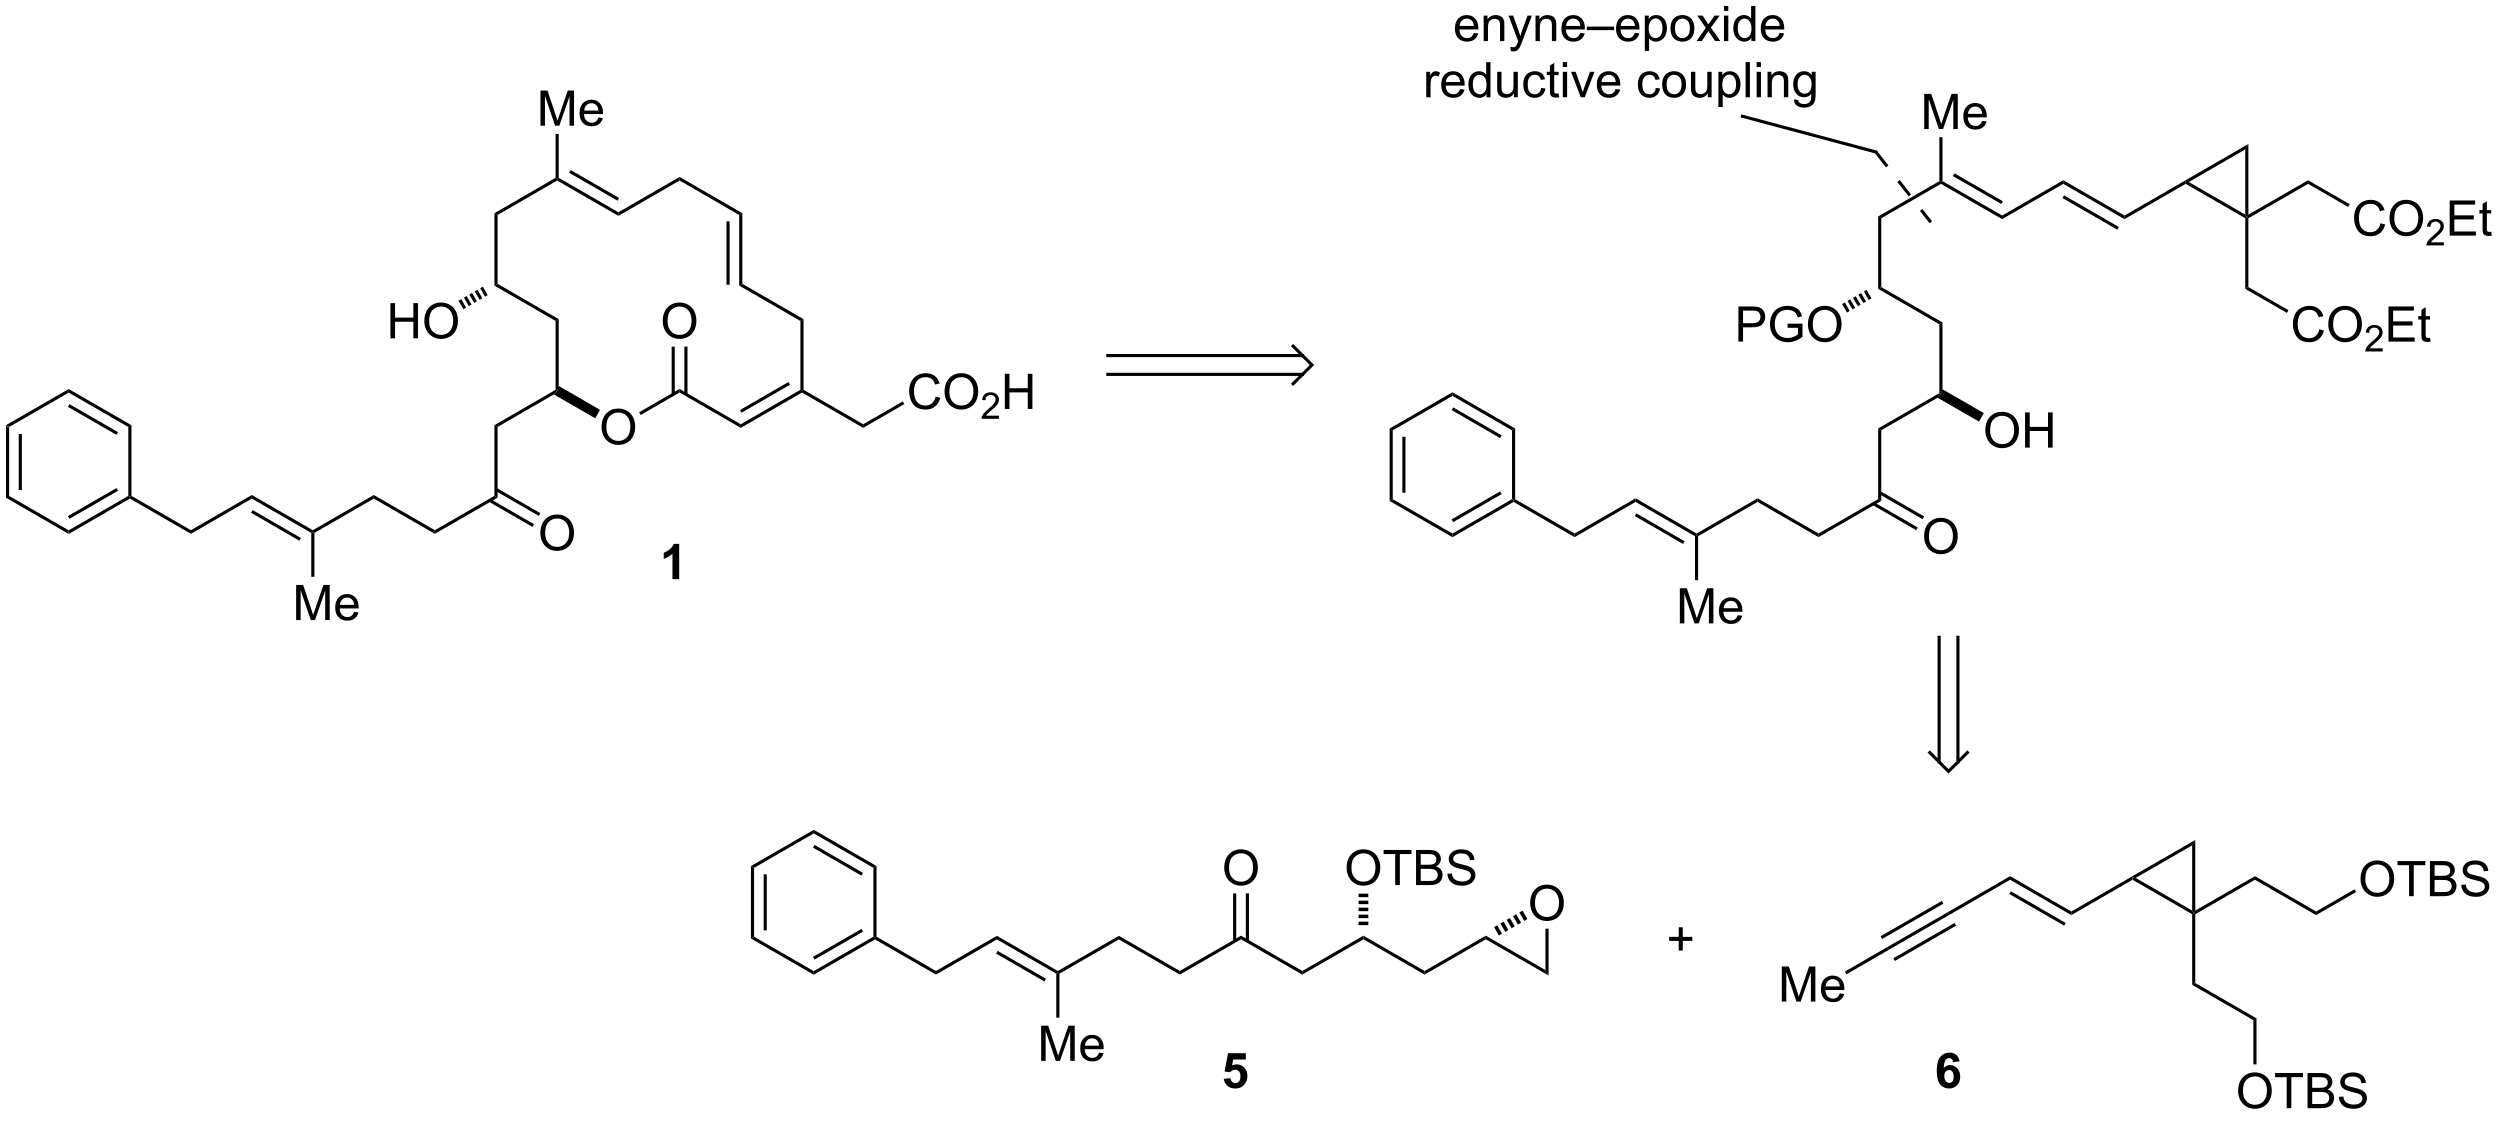 <?xml version="1.0" encoding="UTF-8"?>
<!DOCTYPE svg PUBLIC '-//W3C//DTD SVG 1.0//EN'
          'http://www.w3.org/TR/2001/REC-SVG-20010904/DTD/svg10.dtd'>
<svg stroke-dasharray="none" shape-rendering="auto" xmlns="http://www.w3.org/2000/svg" font-family="'Dialog'" text-rendering="auto" width="90" fill-opacity="1" color-interpolation="auto" color-rendering="auto" preserveAspectRatio="xMidYMid meet" font-size="12px" viewBox="0 0 90 41" fill="black" xmlns:xlink="http://www.w3.org/1999/xlink" stroke="black" image-rendering="auto" stroke-miterlimit="10" stroke-linecap="square" stroke-linejoin="miter" font-style="normal" stroke-width="1" height="41" stroke-dashoffset="0" font-weight="normal" stroke-opacity="1"
><!--Generated by the Batik Graphics2D SVG Generator--><defs id="genericDefs"
  /><g
  ><defs id="defs1"
    ><clipPath clipPathUnits="userSpaceOnUse" id="clipPath1"
      ><path d="M0.635 2.151 L419.164 2.151 L419.164 188.94 L0.635 188.94 L0.635 2.151 Z"
      /></clipPath
      ><clipPath clipPathUnits="userSpaceOnUse" id="clipPath2"
      ><path d="M9.743 7.741 L9.743 189.336 L416.634 189.336 L416.634 7.741 Z"
      /></clipPath
    ></defs
    ><g transform="scale(0.215,0.215) translate(-0.635,-2.151) matrix(1.029,0,0,1.029,-9.386,-5.812)"
    ><path d="M10.715 77.013 L11.225 77.307 L11.225 88.523 L10.715 88.817 ZM12.787 78.357 L12.787 87.474 L13.297 87.474 L13.297 78.357 Z" stroke="none" clip-path="url(#clipPath2)"
    /></g
    ><g transform="matrix(0.221,0,0,0.221,-2.155,-1.712)"
    ><path d="M10.715 88.817 L11.225 88.523 L20.94 94.135 L20.94 94.725 Z" stroke="none" clip-path="url(#clipPath2)"
    /></g
    ><g transform="matrix(0.221,0,0,0.221,-2.155,-1.712)"
    ><path d="M20.94 94.725 L20.94 94.135 L30.655 88.523 L30.91 88.67 L30.91 88.965 ZM21.067 92.257 L28.965 87.695 L28.71 87.253 L20.812 91.816 Z" stroke="none" clip-path="url(#clipPath2)"
    /></g
    ><g transform="matrix(0.221,0,0,0.221,-2.155,-1.712)"
    ><path d="M31.165 88.523 L30.91 88.67 L30.655 88.523 L30.655 77.307 L31.165 77.013 Z" stroke="none" clip-path="url(#clipPath2)"
    /></g
    ><g transform="matrix(0.221,0,0,0.221,-2.155,-1.712)"
    ><path d="M31.165 77.013 L30.655 77.307 L20.94 71.704 L20.94 71.116 ZM28.966 78.136 L21.067 73.581 L20.813 74.022 L28.711 78.578 Z" stroke="none" clip-path="url(#clipPath2)"
    /></g
    ><g transform="matrix(0.221,0,0,0.221,-2.155,-1.712)"
    ><path d="M20.94 71.116 L20.94 71.704 L11.225 77.307 L10.715 77.013 Z" stroke="none" clip-path="url(#clipPath2)"
    /></g
    ><g transform="matrix(0.221,0,0,0.221,-2.155,-1.712)"
    ><path d="M30.91 88.965 L30.91 88.67 L31.165 88.523 L40.85 94.115 L40.85 94.704 Z" stroke="none" clip-path="url(#clipPath2)"
    /></g
    ><g transform="matrix(0.221,0,0,0.221,-2.155,-1.712)"
    ><path d="M40.85 94.704 L40.85 94.115 L50.77 88.376 L50.77 88.965 Z" stroke="none" clip-path="url(#clipPath2)"
    /></g
    ><g transform="matrix(0.221,0,0,0.221,-2.155,-1.712)"
    ><path d="M50.77 88.965 L50.77 88.376 L60.71 94.115 L60.71 94.41 L60.455 94.557 ZM50.644 91.277 L58.516 95.824 L58.771 95.382 L50.898 90.836 Z" stroke="none" clip-path="url(#clipPath2)"
    /></g
    ><g transform="matrix(0.221,0,0,0.221,-2.155,-1.712)"
    ><path d="M60.965 94.557 L60.71 94.41 L60.71 94.115 L70.64 88.376 L70.64 88.965 Z" stroke="none" clip-path="url(#clipPath2)"
    /></g
    ><g transform="matrix(0.221,0,0,0.221,-2.155,-1.712)"
    ><path d="M57.991 108.755 L57.991 103.028 L59.132 103.028 L60.489 107.083 Q60.676 107.648 60.762 107.93 Q60.858 107.617 61.067 107.013 L62.437 103.028 L63.457 103.028 L63.457 108.755 L62.726 108.755 L62.726 103.961 L61.062 108.755 L60.379 108.755 L58.723 103.88 L58.723 108.755 L57.991 108.755 ZM67.429 107.419 L68.155 107.508 Q67.983 108.146 67.517 108.497 Q67.054 108.849 66.332 108.849 Q65.421 108.849 64.887 108.289 Q64.356 107.726 64.356 106.716 Q64.356 105.669 64.895 105.091 Q65.434 104.513 66.293 104.513 Q67.124 104.513 67.65 105.081 Q68.179 105.646 68.179 106.672 Q68.179 106.734 68.176 106.859 L65.082 106.859 Q65.121 107.544 65.468 107.909 Q65.817 108.271 66.335 108.271 Q66.723 108.271 66.996 108.067 Q67.27 107.864 67.429 107.419 ZM65.121 106.281 L67.437 106.281 Q67.39 105.758 67.171 105.497 Q66.835 105.091 66.301 105.091 Q65.817 105.091 65.486 105.416 Q65.155 105.739 65.121 106.281 Z" stroke="none" clip-path="url(#clipPath2)"
    /></g
    ><g transform="matrix(0.221,0,0,0.221,-2.155,-1.712)"
    ><path d="M60.455 94.557 L60.71 94.41 L60.965 94.557 L60.965 101.721 L60.455 101.721 Z" stroke="none" clip-path="url(#clipPath2)"
    /></g
    ><g transform="matrix(0.221,0,0,0.221,-2.155,-1.712)"
    ><path d="M70.64 88.965 L70.64 88.376 L80.58 94.116 L80.58 94.704 Z" stroke="none" clip-path="url(#clipPath2)"
    /></g
    ><g transform="matrix(0.221,0,0,0.221,-2.155,-1.712)"
    ><path d="M120.388 102.09 L119.292 102.09 L119.292 97.952 Q118.691 98.514 117.873 98.785 L117.873 97.788 Q118.302 97.647 118.805 97.257 Q119.31 96.863 119.498 96.34 L120.388 96.34 L120.388 102.09 Z" stroke="none" clip-path="url(#clipPath2)"
    /></g
    ><g transform="matrix(0.221,0,0,0.221,-2.155,-1.712)"
    ><path d="M80.58 94.704 L80.58 94.116 L90.295 88.513 L90.805 88.807 Z" stroke="none" clip-path="url(#clipPath2)"
    /></g
    ><g transform="matrix(0.221,0,0,0.221,-2.155,-1.712)"
    ><path d="M90.805 88.807 L90.295 88.513 L90.295 77.003 L90.805 77.297 Z" stroke="none" clip-path="url(#clipPath2)"
    /></g
    ><g transform="matrix(0.221,0,0,0.221,-2.155,-1.712)"
    ><path d="M97.773 94.596 Q97.773 93.169 98.539 92.364 Q99.304 91.557 100.515 91.557 Q101.307 91.557 101.942 91.937 Q102.58 92.315 102.914 92.992 Q103.25 93.669 103.25 94.528 Q103.25 95.401 102.898 96.088 Q102.546 96.776 101.901 97.13 Q101.257 97.484 100.51 97.484 Q99.703 97.484 99.065 97.093 Q98.429 96.7 98.101 96.026 Q97.773 95.349 97.773 94.596 ZM98.554 94.606 Q98.554 95.643 99.109 96.239 Q99.666 96.833 100.507 96.833 Q101.362 96.833 101.914 96.231 Q102.468 95.63 102.468 94.526 Q102.468 93.825 102.231 93.304 Q101.994 92.783 101.539 92.497 Q101.085 92.208 100.518 92.208 Q99.713 92.208 99.132 92.763 Q98.554 93.315 98.554 94.606 Z" stroke="none" clip-path="url(#clipPath2)"
    /></g
    ><g transform="matrix(0.221,0,0,0.221,-2.155,-1.712)"
    ><path d="M89.387 89.478 L96.488 93.577 L96.743 93.136 L89.642 89.036 ZM90.422 87.686 L97.523 91.785 L97.778 91.343 L90.677 87.244 Z" stroke="none" clip-path="url(#clipPath2)"
    /></g
    ><g transform="matrix(0.221,0,0,0.221,-2.155,-1.712)"
    ><path d="M90.805 77.297 L90.295 77.003 L100.255 71.243 L100.51 71.39 L99.971 71.996 Z" stroke="none" clip-path="url(#clipPath2)"
    /></g
    ><g transform="matrix(0.221,0,0,0.221,-2.155,-1.712)"
    ><path d="M100.765 70.619 L100.51 71.39 L100.255 71.243 L100.255 60.027 L100.765 59.733 Z" stroke="none" clip-path="url(#clipPath2)"
    /></g
    ><g transform="matrix(0.221,0,0,0.221,-2.155,-1.712)"
    ><path d="M100.765 59.733 L100.255 60.027 L90.295 54.277 L90.805 53.983 Z" stroke="none" clip-path="url(#clipPath2)"
    /></g
    ><g transform="matrix(0.221,0,0,0.221,-2.155,-1.712)"
    ><path d="M90.805 53.983 L90.295 54.277 L90.295 42.473 L90.805 42.767 Z" stroke="none" clip-path="url(#clipPath2)"
    /></g
    ><g transform="matrix(0.221,0,0,0.221,-2.155,-1.712)"
    ><path d="M90.805 42.767 L90.295 42.473 L100.255 36.713 L100.51 36.86 L100.51 37.154 Z" stroke="none" clip-path="url(#clipPath2)"
    /></g
    ><g transform="matrix(0.221,0,0,0.221,-2.155,-1.712)"
    ><path d="M97.791 28.225 L97.791 22.498 L98.932 22.498 L100.289 26.553 Q100.476 27.118 100.562 27.399 Q100.658 27.087 100.867 26.483 L102.237 22.498 L103.257 22.498 L103.257 28.225 L102.526 28.225 L102.526 23.431 L100.862 28.225 L100.179 28.225 L98.523 23.35 L98.523 28.225 L97.791 28.225 ZM107.229 26.889 L107.955 26.978 Q107.783 27.616 107.317 27.967 Q106.854 28.319 106.132 28.319 Q105.221 28.319 104.687 27.759 Q104.156 27.196 104.156 26.186 Q104.156 25.139 104.695 24.561 Q105.234 23.983 106.093 23.983 Q106.924 23.983 107.45 24.55 Q107.979 25.116 107.979 26.142 Q107.979 26.204 107.976 26.329 L104.882 26.329 Q104.921 27.014 105.268 27.379 Q105.617 27.741 106.135 27.741 Q106.523 27.741 106.796 27.538 Q107.07 27.334 107.229 26.889 ZM104.921 25.751 L107.237 25.751 Q107.19 25.228 106.971 24.967 Q106.635 24.561 106.101 24.561 Q105.617 24.561 105.286 24.887 Q104.955 25.209 104.921 25.751 Z" stroke="none" clip-path="url(#clipPath2)"
    /></g
    ><g transform="matrix(0.221,0,0,0.221,-2.155,-1.712)"
    ><path d="M100.765 36.713 L100.51 36.86 L100.255 36.713 L100.255 29.556 L100.765 29.556 Z" stroke="none" clip-path="url(#clipPath2)"
    /></g
    ><g transform="matrix(0.221,0,0,0.221,-2.155,-1.712)"
    ><path d="M100.51 37.154 L100.51 36.86 L100.765 36.713 L110.48 42.325 L110.48 42.914 ZM102.455 35.885 L110.352 40.447 L110.608 40.006 L102.71 35.443 Z" stroke="none" clip-path="url(#clipPath2)"
    /></g
    ><g transform="matrix(0.221,0,0,0.221,-2.155,-1.712)"
    ><path d="M110.48 42.914 L110.48 42.325 L120.45 36.566 L120.45 37.154 Z" stroke="none" clip-path="url(#clipPath2)"
    /></g
    ><g transform="matrix(0.221,0,0,0.221,-2.155,-1.712)"
    ><path d="M120.45 37.154 L120.45 36.566 L130.675 42.473 L130.165 42.767 Z" stroke="none" clip-path="url(#clipPath2)"
    /></g
    ><g transform="matrix(0.221,0,0,0.221,-2.155,-1.712)"
    ><path d="M130.165 42.767 L130.675 42.473 L130.675 53.983 L130.165 54.277 ZM128.093 43.816 L128.093 54.13 L128.603 54.13 L128.603 43.816 Z" stroke="none" clip-path="url(#clipPath2)"
    /></g
    ><g transform="matrix(0.221,0,0,0.221,-2.155,-1.712)"
    ><path d="M130.165 54.277 L130.675 53.983 L140.645 59.733 L140.135 60.027 Z" stroke="none" clip-path="url(#clipPath2)"
    /></g
    ><g transform="matrix(0.221,0,0,0.221,-2.155,-1.712)"
    ><path d="M140.135 60.027 L140.645 59.733 L140.645 71.243 L140.39 71.39 L140.135 71.243 Z" stroke="none" clip-path="url(#clipPath2)"
    /></g
    ><g transform="matrix(0.221,0,0,0.221,-2.155,-1.712)"
    ><path d="M140.135 71.243 L140.39 71.39 L140.39 71.684 L130.42 77.445 L130.42 76.856 ZM138.19 69.973 L130.292 74.536 L130.548 74.977 L138.445 70.415 Z" stroke="none" clip-path="url(#clipPath2)"
    /></g
    ><g transform="matrix(0.221,0,0,0.221,-2.155,-1.712)"
    ><path d="M130.42 76.856 L130.42 77.445 L120.45 71.684 L120.45 71.096 Z" stroke="none" clip-path="url(#clipPath2)"
    /></g
    ><g transform="matrix(0.221,0,0,0.221,-2.155,-1.712)"
    ><path d="M117.713 60.066 Q117.713 58.639 118.479 57.834 Q119.244 57.027 120.455 57.027 Q121.247 57.027 121.882 57.407 Q122.52 57.785 122.854 58.462 Q123.19 59.139 123.19 59.998 Q123.19 60.871 122.838 61.558 Q122.487 62.246 121.841 62.6 Q121.197 62.954 120.45 62.954 Q119.643 62.954 119.005 62.563 Q118.369 62.17 118.041 61.496 Q117.713 60.819 117.713 60.066 ZM118.494 60.076 Q118.494 61.113 119.049 61.709 Q119.606 62.303 120.447 62.303 Q121.302 62.303 121.854 61.701 Q122.408 61.1 122.408 59.996 Q122.408 59.295 122.171 58.774 Q121.934 58.253 121.479 57.967 Q121.025 57.678 120.458 57.678 Q119.653 57.678 119.072 58.233 Q118.494 58.785 118.494 60.076 Z" stroke="none" clip-path="url(#clipPath2)"
    /></g
    ><g transform="matrix(0.221,0,0,0.221,-2.155,-1.712)"
    ><path d="M121.741 71.989 L121.741 64.207 L121.231 64.207 L121.231 71.989 ZM119.669 71.989 L119.669 64.207 L119.159 64.207 L119.159 71.989 Z" stroke="none" clip-path="url(#clipPath2)"
    /></g
    ><g transform="matrix(0.221,0,0,0.221,-2.155,-1.712)"
    ><path d="M107.743 77.336 Q107.743 75.909 108.509 75.104 Q109.274 74.297 110.485 74.297 Q111.277 74.297 111.912 74.677 Q112.55 75.055 112.884 75.732 Q113.22 76.409 113.22 77.268 Q113.22 78.141 112.868 78.828 Q112.516 79.516 111.871 79.87 Q111.227 80.224 110.48 80.224 Q109.673 80.224 109.035 79.833 Q108.399 79.44 108.071 78.766 Q107.743 78.088 107.743 77.336 ZM108.524 77.346 Q108.524 78.383 109.079 78.979 Q109.636 79.573 110.477 79.573 Q111.332 79.573 111.884 78.971 Q112.438 78.37 112.438 77.266 Q112.438 76.565 112.201 76.044 Q111.964 75.523 111.509 75.237 Q111.055 74.948 110.488 74.948 Q109.683 74.948 109.102 75.503 Q108.524 76.055 108.524 77.346 Z" stroke="none" clip-path="url(#clipPath2)"
    /></g
    ><g transform="matrix(0.221,0,0,0.221,-2.155,-1.712)"
    ><path d="M120.45 71.096 L120.45 71.684 L114.114 75.345 L113.859 74.903 Z" stroke="none" clip-path="url(#clipPath2)"
    /></g
    ><g transform="matrix(0.221,0,0,0.221,-2.155,-1.712)"
    ><path d="M99.971 71.996 L100.51 71.39 L100.765 70.619 L107.501 74.511 L106.705 75.887 Z" stroke="none" clip-path="url(#clipPath2)"
    /></g
    ><g transform="matrix(0.221,0,0,0.221,-2.155,-1.712)"
    ><path d="M140.39 71.684 L140.39 71.39 L140.645 71.243 L150.36 76.856 L150.36 77.445 Z" stroke="none" clip-path="url(#clipPath2)"
    /></g
    ><g transform="matrix(0.221,0,0,0.221,-2.155,-1.712)"
    ><path d="M162.158 72.357 L162.916 72.547 Q162.679 73.482 162.059 73.974 Q161.439 74.464 160.546 74.464 Q159.619 74.464 159.038 74.086 Q158.46 73.709 158.155 72.995 Q157.853 72.279 157.853 71.459 Q157.853 70.563 158.195 69.899 Q158.538 69.232 159.168 68.886 Q159.799 68.54 160.557 68.54 Q161.416 68.54 162.002 68.977 Q162.588 69.415 162.82 70.209 L162.072 70.383 Q161.874 69.758 161.494 69.474 Q161.117 69.188 160.541 69.188 Q159.882 69.188 159.437 69.506 Q158.994 69.821 158.814 70.355 Q158.635 70.888 158.635 71.454 Q158.635 72.185 158.848 72.73 Q159.062 73.274 159.51 73.545 Q159.96 73.813 160.484 73.813 Q161.119 73.813 161.559 73.446 Q162.002 73.079 162.158 72.357 ZM163.62 71.576 Q163.62 70.149 164.386 69.344 Q165.152 68.537 166.363 68.537 Q167.154 68.537 167.79 68.917 Q168.428 69.295 168.761 69.972 Q169.097 70.649 169.097 71.508 Q169.097 72.381 168.745 73.068 Q168.394 73.756 167.748 74.11 Q167.105 74.464 166.357 74.464 Q165.55 74.464 164.912 74.073 Q164.277 73.68 163.948 73.006 Q163.62 72.329 163.62 71.576 ZM164.402 71.586 Q164.402 72.623 164.956 73.219 Q165.514 73.813 166.355 73.813 Q167.209 73.813 167.761 73.211 Q168.316 72.61 168.316 71.506 Q168.316 70.805 168.079 70.284 Q167.842 69.763 167.386 69.477 Q166.933 69.188 166.365 69.188 Q165.56 69.188 164.98 69.743 Q164.402 70.295 164.402 71.586 Z" stroke="none" clip-path="url(#clipPath2)"
    /></g
    ><g transform="matrix(0.221,0,0,0.221,-2.155,-1.712)"
    ><path d="M172.476 75.457 L172.476 75.965 L169.637 75.965 Q169.631 75.774 169.699 75.598 Q169.807 75.309 170.045 75.028 Q170.285 74.746 170.736 74.377 Q171.435 73.803 171.682 73.467 Q171.928 73.131 171.928 72.832 Q171.928 72.52 171.703 72.305 Q171.48 72.088 171.119 72.088 Q170.738 72.088 170.51 72.317 Q170.281 72.545 170.279 72.949 L169.736 72.895 Q169.793 72.287 170.156 71.971 Q170.519 71.653 171.131 71.653 Q171.75 71.653 172.109 71.996 Q172.471 72.338 172.471 72.844 Q172.471 73.102 172.365 73.352 Q172.26 73.6 172.014 73.875 Q171.769 74.15 171.201 74.631 Q170.726 75.029 170.592 75.172 Q170.457 75.315 170.369 75.457 L172.476 75.457 Z" stroke="none" clip-path="url(#clipPath2)"
    /></g
    ><g transform="matrix(0.221,0,0,0.221,-2.155,-1.712)"
    ><path d="M173.433 74.365 L173.433 68.638 L174.19 68.638 L174.19 70.99 L177.167 70.99 L177.167 68.638 L177.925 68.638 L177.925 74.365 L177.167 74.365 L177.167 71.665 L174.19 71.665 L174.19 74.365 L173.433 74.365 Z" stroke="none" clip-path="url(#clipPath2)"
    /></g
    ><g transform="matrix(0.221,0,0,0.221,-2.155,-1.712)"
    ><path d="M150.36 77.445 L150.36 76.856 L156.807 73.131 L157.062 73.572 Z" stroke="none" clip-path="url(#clipPath2)"
    /></g
    ><g transform="matrix(0.221,0,0,0.221,-2.155,-1.712)"
    ><path d="M73.35 62.855 L73.35 57.128 L74.107 57.128 L74.107 59.48 L77.084 59.48 L77.084 57.128 L77.842 57.128 L77.842 62.855 L77.084 62.855 L77.084 60.154 L74.107 60.154 L74.107 62.855 L73.35 62.855 ZM78.874 60.066 Q78.874 58.639 79.64 57.834 Q80.406 57.027 81.617 57.027 Q82.408 57.027 83.043 57.407 Q83.682 57.785 84.015 58.462 Q84.351 59.139 84.351 59.998 Q84.351 60.871 83.999 61.558 Q83.648 62.246 83.002 62.6 Q82.359 62.954 81.611 62.954 Q80.804 62.954 80.166 62.563 Q79.531 62.17 79.202 61.496 Q78.874 60.819 78.874 60.066 ZM79.656 60.076 Q79.656 61.113 80.21 61.709 Q80.767 62.303 81.609 62.303 Q82.463 62.303 83.015 61.701 Q83.57 61.1 83.57 59.996 Q83.57 59.295 83.333 58.774 Q83.096 58.253 82.64 57.967 Q82.187 57.678 81.619 57.678 Q80.814 57.678 80.234 58.233 Q79.656 58.785 79.656 60.076 Z" stroke="none" clip-path="url(#clipPath2)"
    /></g
    ><g transform="matrix(0.221,0,0,0.221,-2.155,-1.712)"
    ><path d="M89.206 55.823 L88.764 56.078 L87.97 54.7 L88.412 54.446 ZM88.323 56.332 L87.882 56.587 L87.087 55.209 L87.529 54.955 ZM87.44 56.841 L86.999 57.096 L86.204 55.718 L86.646 55.464 ZM86.557 57.35 L86.116 57.605 L85.321 56.228 L85.763 55.973 ZM85.674 57.86 L85.233 58.114 L84.439 56.737 L84.88 56.482 Z" stroke="none" clip-path="url(#clipPath2)"
    /></g
    ><g transform="matrix(0.221,0,0,0.221,-2.155,-1.712)"
    ><path d="M132.075 148.823 L132.585 149.117 L132.585 160.333 L132.075 160.627 ZM134.147 150.166 L134.147 159.283 L134.657 159.283 L134.657 150.166 Z" stroke="none" clip-path="url(#clipPath2)"
    /></g
    ><g transform="matrix(0.221,0,0,0.221,-2.155,-1.712)"
    ><path d="M132.075 160.627 L132.585 160.333 L142.31 165.936 L142.31 166.524 Z" stroke="none" clip-path="url(#clipPath2)"
    /></g
    ><g transform="matrix(0.221,0,0,0.221,-2.155,-1.712)"
    ><path d="M142.31 166.524 L142.31 165.936 L152.025 160.333 L152.28 160.48 L152.28 160.774 ZM142.437 164.06 L150.336 159.504 L150.081 159.062 L142.182 163.618 Z" stroke="none" clip-path="url(#clipPath2)"
    /></g
    ><g transform="matrix(0.221,0,0,0.221,-2.155,-1.712)"
    ><path d="M152.535 160.333 L152.28 160.48 L152.025 160.333 L152.025 149.117 L152.535 148.823 Z" stroke="none" clip-path="url(#clipPath2)"
    /></g
    ><g transform="matrix(0.221,0,0,0.221,-2.155,-1.712)"
    ><path d="M152.535 148.823 L152.025 149.117 L142.31 143.505 L142.31 142.916 ZM150.335 149.945 L142.437 145.382 L142.182 145.824 L150.08 150.387 Z" stroke="none" clip-path="url(#clipPath2)"
    /></g
    ><g transform="matrix(0.221,0,0,0.221,-2.155,-1.712)"
    ><path d="M142.31 142.916 L142.31 143.505 L132.585 149.117 L132.075 148.823 Z" stroke="none" clip-path="url(#clipPath2)"
    /></g
    ><g transform="matrix(0.221,0,0,0.221,-2.155,-1.712)"
    ><path d="M152.28 160.774 L152.28 160.48 L152.535 160.333 L162.21 165.916 L162.21 166.504 Z" stroke="none" clip-path="url(#clipPath2)"
    /></g
    ><g transform="matrix(0.221,0,0,0.221,-2.155,-1.712)"
    ><path d="M162.21 166.504 L162.21 165.916 L172.14 160.186 L172.14 160.774 Z" stroke="none" clip-path="url(#clipPath2)"
    /></g
    ><g transform="matrix(0.221,0,0,0.221,-2.155,-1.712)"
    ><path d="M172.14 160.774 L172.14 160.186 L182.07 165.916 L182.07 166.21 L181.815 166.357 ZM172.013 163.083 L179.879 167.623 L180.134 167.181 L172.267 162.642 Z" stroke="none" clip-path="url(#clipPath2)"
    /></g
    ><g transform="matrix(0.221,0,0,0.221,-2.155,-1.712)"
    ><path d="M182.325 166.357 L182.07 166.21 L182.07 165.916 L192.01 160.186 L192.01 160.774 Z" stroke="none" clip-path="url(#clipPath2)"
    /></g
    ><g transform="matrix(0.221,0,0,0.221,-2.155,-1.712)"
    ><path d="M179.351 180.555 L179.351 174.828 L180.492 174.828 L181.849 178.883 Q182.036 179.448 182.122 179.73 Q182.218 179.417 182.427 178.813 L183.797 174.828 L184.817 174.828 L184.817 180.555 L184.086 180.555 L184.086 175.761 L182.422 180.555 L181.739 180.555 L180.083 175.68 L180.083 180.555 L179.351 180.555 ZM188.789 179.219 L189.515 179.308 Q189.343 179.946 188.877 180.297 Q188.414 180.649 187.692 180.649 Q186.781 180.649 186.247 180.089 Q185.716 179.526 185.716 178.516 Q185.716 177.469 186.255 176.891 Q186.794 176.313 187.653 176.313 Q188.484 176.313 189.01 176.881 Q189.539 177.446 189.539 178.472 Q189.539 178.534 189.536 178.659 L186.442 178.659 Q186.482 179.344 186.828 179.709 Q187.177 180.071 187.695 180.071 Q188.083 180.071 188.357 179.868 Q188.63 179.664 188.789 179.219 ZM186.482 178.081 L188.797 178.081 Q188.75 177.558 188.531 177.297 Q188.195 176.891 187.661 176.891 Q187.177 176.891 186.846 177.216 Q186.515 177.539 186.482 178.081 Z" stroke="none" clip-path="url(#clipPath2)"
    /></g
    ><g transform="matrix(0.221,0,0,0.221,-2.155,-1.712)"
    ><path d="M181.815 166.357 L182.07 166.21 L182.325 166.357 L182.325 173.521 L181.815 173.521 Z" stroke="none" clip-path="url(#clipPath2)"
    /></g
    ><g transform="matrix(0.221,0,0,0.221,-2.155,-1.712)"
    ><path d="M192.01 160.774 L192.01 160.186 L201.94 165.916 L201.94 166.504 Z" stroke="none" clip-path="url(#clipPath2)"
    /></g
    ><g transform="matrix(0.221,0,0,0.221,-2.155,-1.712)"
    ><path d="M201.94 166.504 L201.94 165.916 L211.91 160.166 L211.91 160.754 Z" stroke="none" clip-path="url(#clipPath2)"
    /></g
    ><g transform="matrix(0.221,0,0,0.221,-2.155,-1.712)"
    ><path d="M209.173 149.136 Q209.173 147.709 209.939 146.904 Q210.704 146.097 211.915 146.097 Q212.707 146.097 213.342 146.477 Q213.98 146.855 214.314 147.532 Q214.65 148.209 214.65 149.068 Q214.65 149.941 214.298 150.628 Q213.946 151.316 213.301 151.67 Q212.657 152.024 211.91 152.024 Q211.103 152.024 210.465 151.633 Q209.829 151.24 209.501 150.566 Q209.173 149.888 209.173 149.136 ZM209.954 149.146 Q209.954 150.183 210.509 150.779 Q211.066 151.373 211.907 151.373 Q212.762 151.373 213.314 150.771 Q213.868 150.17 213.868 149.066 Q213.868 148.365 213.631 147.844 Q213.394 147.323 212.939 147.037 Q212.486 146.748 211.918 146.748 Q211.113 146.748 210.532 147.303 Q209.954 147.855 209.954 149.146 Z" stroke="none" clip-path="url(#clipPath2)"
    /></g
    ><g transform="matrix(0.221,0,0,0.221,-2.155,-1.712)"
    ><path d="M213.201 161.057 L213.201 153.277 L212.691 153.277 L212.691 161.057 ZM211.129 161.057 L211.129 153.277 L210.619 153.277 L210.619 161.057 Z" stroke="none" clip-path="url(#clipPath2)"
    /></g
    ><g transform="matrix(0.221,0,0,0.221,-2.155,-1.712)"
    ><path d="M211.91 160.754 L211.91 160.166 L221.88 165.916 L221.88 166.504 Z" stroke="none" clip-path="url(#clipPath2)"
    /></g
    ><g transform="matrix(0.221,0,0,0.221,-2.155,-1.712)"
    ><path d="M221.88 166.504 L221.88 165.916 L231.85 160.166 L231.85 160.754 Z" stroke="none" clip-path="url(#clipPath2)"
    /></g
    ><g transform="matrix(0.221,0,0,0.221,-2.155,-1.712)"
    ><path d="M229.113 149.136 Q229.113 147.709 229.879 146.904 Q230.644 146.097 231.855 146.097 Q232.647 146.097 233.282 146.477 Q233.92 146.855 234.254 147.532 Q234.59 148.209 234.59 149.068 Q234.59 149.941 234.238 150.628 Q233.887 151.316 233.241 151.67 Q232.597 152.024 231.85 152.024 Q231.043 152.024 230.405 151.633 Q229.769 151.24 229.441 150.566 Q229.113 149.888 229.113 149.136 ZM229.894 149.146 Q229.894 150.183 230.449 150.779 Q231.006 151.373 231.847 151.373 Q232.702 151.373 233.254 150.771 Q233.808 150.17 233.808 149.066 Q233.808 148.365 233.571 147.844 Q233.334 147.323 232.879 147.037 Q232.425 146.748 231.858 146.748 Q231.053 146.748 230.472 147.303 Q229.894 147.855 229.894 149.146 ZM237.023 151.925 L237.023 146.873 L235.135 146.873 L235.135 146.198 L239.674 146.198 L239.674 146.873 L237.781 146.873 L237.781 151.925 L237.023 151.925 ZM240.42 151.925 L240.42 146.198 L242.569 146.198 Q243.225 146.198 243.621 146.373 Q244.019 146.545 244.243 146.907 Q244.467 147.269 244.467 147.662 Q244.467 148.029 244.267 148.355 Q244.069 148.678 243.668 148.878 Q244.186 149.029 244.465 149.396 Q244.746 149.763 244.746 150.263 Q244.746 150.667 244.574 151.013 Q244.405 151.357 244.155 151.545 Q243.905 151.732 243.527 151.829 Q243.152 151.925 242.605 151.925 L240.42 151.925 ZM241.178 148.605 L242.418 148.605 Q242.92 148.605 243.139 148.537 Q243.428 148.451 243.574 148.253 Q243.722 148.053 243.722 147.753 Q243.722 147.467 243.584 147.25 Q243.449 147.034 243.194 146.954 Q242.941 146.873 242.324 146.873 L241.178 146.873 L241.178 148.605 ZM241.178 151.248 L242.605 151.248 Q242.972 151.248 243.121 151.222 Q243.381 151.175 243.556 151.066 Q243.733 150.956 243.845 150.748 Q243.959 150.537 243.959 150.263 Q243.959 149.943 243.795 149.709 Q243.631 149.472 243.34 149.375 Q243.05 149.279 242.504 149.279 L241.178 149.279 L241.178 151.248 ZM245.53 150.084 L246.246 150.021 Q246.295 150.451 246.48 150.727 Q246.668 151.003 247.058 151.172 Q247.449 151.342 247.936 151.342 Q248.371 151.342 248.702 151.214 Q249.035 151.084 249.196 150.86 Q249.358 150.636 249.358 150.37 Q249.358 150.1 249.202 149.899 Q249.045 149.698 248.686 149.56 Q248.457 149.472 247.668 149.282 Q246.879 149.092 246.561 148.925 Q246.152 148.709 245.949 148.391 Q245.748 148.073 245.748 147.678 Q245.748 147.245 245.993 146.868 Q246.241 146.49 246.712 146.295 Q247.186 146.1 247.764 146.1 Q248.402 146.1 248.887 146.305 Q249.373 146.511 249.634 146.909 Q249.897 147.308 249.918 147.81 L249.191 147.865 Q249.131 147.323 248.793 147.047 Q248.457 146.769 247.795 146.769 Q247.108 146.769 246.793 147.021 Q246.48 147.271 246.48 147.628 Q246.48 147.935 246.702 148.136 Q246.92 148.334 247.845 148.545 Q248.769 148.753 249.113 148.909 Q249.613 149.138 249.85 149.493 Q250.09 149.847 250.09 150.308 Q250.09 150.763 249.827 151.17 Q249.566 151.573 249.074 151.8 Q248.584 152.024 247.972 152.024 Q247.194 152.024 246.668 151.797 Q246.144 151.568 245.845 151.115 Q245.545 150.659 245.53 150.084 Z" stroke="none" clip-path="url(#clipPath2)"
    /></g
    ><g transform="matrix(0.221,0,0,0.221,-2.155,-1.712)"
    ><path d="M231.055 158.45 L231.055 157.88 L232.645 157.88 L232.645 158.45 ZM231.055 157.31 L231.055 156.74 L232.645 156.74 L232.645 157.31 ZM231.055 156.169 L231.055 155.599 L232.645 155.599 L232.645 156.169 ZM231.055 155.029 L231.055 154.459 L232.645 154.459 L232.645 155.029 ZM231.055 153.889 L231.055 153.319 L232.645 153.319 L232.645 153.889 Z" stroke="none" clip-path="url(#clipPath2)"
    /></g
    ><g transform="matrix(0.221,0,0,0.221,-2.155,-1.712)"
    ><path d="M231.85 160.754 L231.85 160.166 L241.81 165.916 L241.81 166.504 Z" stroke="none" clip-path="url(#clipPath2)"
    /></g
    ><g transform="matrix(0.221,0,0,0.221,-2.155,-1.712)"
    ><path d="M241.81 166.504 L241.81 165.916 L251.78 160.166 L251.78 160.754 Z" stroke="none" clip-path="url(#clipPath2)"
    /></g
    ><g transform="matrix(0.221,0,0,0.221,-2.155,-1.712)"
    ><path d="M251.78 160.754 L251.78 160.166 L261.495 165.769 L262.005 166.651 Z" stroke="none" clip-path="url(#clipPath2)"
    /></g
    ><g transform="matrix(0.221,0,0,0.221,-2.155,-1.712)"
    ><path d="M259.013 154.886 Q259.013 153.459 259.779 152.654 Q260.544 151.847 261.755 151.847 Q262.547 151.847 263.182 152.227 Q263.82 152.605 264.154 153.282 Q264.49 153.959 264.49 154.818 Q264.49 155.691 264.138 156.378 Q263.786 157.066 263.141 157.42 Q262.497 157.774 261.75 157.774 Q260.943 157.774 260.305 157.383 Q259.669 156.99 259.341 156.316 Q259.013 155.638 259.013 154.886 ZM259.794 154.896 Q259.794 155.933 260.349 156.529 Q260.906 157.123 261.747 157.123 Q262.602 157.123 263.154 156.521 Q263.708 155.92 263.708 154.816 Q263.708 154.115 263.471 153.594 Q263.234 153.073 262.779 152.787 Q262.325 152.498 261.758 152.498 Q260.953 152.498 260.372 153.053 Q259.794 153.605 259.794 154.896 Z" stroke="none" clip-path="url(#clipPath2)"
    /></g
    ><g transform="matrix(0.221,0,0,0.221,-2.155,-1.712)"
    ><path d="M253.123 158.766 L253.639 158.468 L254.434 159.845 L253.918 160.143 ZM254.155 158.17 L254.67 157.872 L255.466 159.249 L254.95 159.547 ZM255.186 157.574 L255.702 157.276 L256.498 158.653 L255.982 158.951 ZM256.218 156.978 L256.734 156.68 L257.529 158.056 L257.014 158.355 ZM257.25 156.382 L257.766 156.084 L258.561 157.46 L258.045 157.758 Z" stroke="none" clip-path="url(#clipPath2)"
    /></g
    ><g transform="matrix(0.221,0,0,0.221,-2.155,-1.712)"
    ><path d="M261.495 159.027 L262.005 159.027 L262.005 166.651 L261.495 165.769 Z" stroke="none" clip-path="url(#clipPath2)"
    /></g
    ><g stroke-linecap="butt" stroke-width="0.51" transform="matrix(0.221,0,0,0.221,-2.155,-1.712)"
    ><path fill="none" d="M190.22 65.67 L221.93 65.67 M190.22 68.73 L221.93 68.73 M220.4 70.26 L223.46 67.2 L220.4 64.14" clip-path="url(#clipPath2)"
    /></g
    ><g transform="matrix(0.221,0,0,0.221,-2.155,-1.712)"
    ><path d="M236.115 77.553 L236.625 77.847 L236.625 89.063 L236.115 89.357 ZM238.187 78.896 L238.187 88.013 L238.697 88.013 L238.697 78.896 Z" stroke="none" clip-path="url(#clipPath2)"
    /></g
    ><g transform="matrix(0.221,0,0,0.221,-2.155,-1.712)"
    ><path d="M236.115 89.357 L236.625 89.063 L246.35 94.666 L246.35 95.254 Z" stroke="none" clip-path="url(#clipPath2)"
    /></g
    ><g transform="matrix(0.221,0,0,0.221,-2.155,-1.712)"
    ><path d="M246.35 95.254 L246.35 94.666 L256.055 89.063 L256.31 89.21 L256.31 89.504 ZM246.476 92.791 L254.367 88.236 L254.112 87.794 L246.221 92.349 Z" stroke="none" clip-path="url(#clipPath2)"
    /></g
    ><g transform="matrix(0.221,0,0,0.221,-2.155,-1.712)"
    ><path d="M256.565 89.063 L256.31 89.21 L256.055 89.063 L256.055 77.847 L256.565 77.553 Z" stroke="none" clip-path="url(#clipPath2)"
    /></g
    ><g transform="matrix(0.221,0,0,0.221,-2.155,-1.712)"
    ><path d="M256.565 77.553 L256.055 77.847 L246.35 72.234 L246.35 71.645 ZM254.367 78.674 L246.477 74.111 L246.221 74.552 L254.111 79.115 Z" stroke="none" clip-path="url(#clipPath2)"
    /></g
    ><g transform="matrix(0.221,0,0,0.221,-2.155,-1.712)"
    ><path d="M246.35 71.645 L246.35 72.234 L236.625 77.847 L236.115 77.553 Z" stroke="none" clip-path="url(#clipPath2)"
    /></g
    ><g transform="matrix(0.221,0,0,0.221,-2.155,-1.712)"
    ><path d="M256.31 89.504 L256.31 89.21 L256.565 89.063 L266.25 94.656 L266.25 95.245 Z" stroke="none" clip-path="url(#clipPath2)"
    /></g
    ><g transform="matrix(0.221,0,0,0.221,-2.155,-1.712)"
    ><path d="M266.25 95.245 L266.25 94.656 L276.18 88.915 L276.18 89.504 Z" stroke="none" clip-path="url(#clipPath2)"
    /></g
    ><g transform="matrix(0.221,0,0,0.221,-2.155,-1.712)"
    ><path d="M276.18 89.504 L276.18 88.915 L286.11 94.656 L286.11 94.95 L285.855 95.097 ZM276.052 91.815 L283.918 96.362 L284.173 95.921 L276.308 91.374 Z" stroke="none" clip-path="url(#clipPath2)"
    /></g
    ><g transform="matrix(0.221,0,0,0.221,-2.155,-1.712)"
    ><path d="M286.365 95.097 L286.11 94.95 L286.11 94.656 L296.05 88.915 L296.05 89.504 Z" stroke="none" clip-path="url(#clipPath2)"
    /></g
    ><g transform="matrix(0.221,0,0,0.221,-2.155,-1.712)"
    ><path d="M283.391 109.295 L283.391 103.568 L284.532 103.568 L285.889 107.623 Q286.076 108.188 286.162 108.469 Q286.258 108.157 286.467 107.553 L287.837 103.568 L288.857 103.568 L288.857 109.295 L288.126 109.295 L288.126 104.501 L286.462 109.295 L285.779 109.295 L284.123 104.42 L284.123 109.295 L283.391 109.295 ZM292.829 107.959 L293.555 108.048 Q293.383 108.686 292.917 109.037 Q292.454 109.389 291.732 109.389 Q290.821 109.389 290.287 108.829 Q289.756 108.266 289.756 107.256 Q289.756 106.209 290.295 105.631 Q290.834 105.053 291.693 105.053 Q292.524 105.053 293.05 105.621 Q293.579 106.186 293.579 107.212 Q293.579 107.274 293.576 107.399 L290.482 107.399 Q290.522 108.084 290.868 108.449 Q291.217 108.811 291.735 108.811 Q292.123 108.811 292.397 108.608 Q292.67 108.404 292.829 107.959 ZM290.522 106.821 L292.837 106.821 Q292.79 106.298 292.571 106.037 Q292.235 105.631 291.701 105.631 Q291.217 105.631 290.886 105.957 Q290.555 106.279 290.522 106.821 Z" stroke="none" clip-path="url(#clipPath2)"
    /></g
    ><g transform="matrix(0.221,0,0,0.221,-2.155,-1.712)"
    ><path d="M285.855 95.097 L286.11 94.95 L286.365 95.097 L286.365 102.261 L285.855 102.261 Z" stroke="none" clip-path="url(#clipPath2)"
    /></g
    ><g transform="matrix(0.221,0,0,0.221,-2.155,-1.712)"
    ><path d="M296.05 89.504 L296.05 88.915 L305.98 94.656 L305.98 95.245 Z" stroke="none" clip-path="url(#clipPath2)"
    /></g
    ><g transform="matrix(0.221,0,0,0.221,-2.155,-1.712)"
    ><path d="M305.98 95.245 L305.98 94.656 L315.695 89.043 L316.205 89.337 Z" stroke="none" clip-path="url(#clipPath2)"
    /></g
    ><g transform="matrix(0.221,0,0,0.221,-2.155,-1.712)"
    ><path d="M316.205 89.337 L315.695 89.043 L315.695 77.533 L316.205 77.827 Z" stroke="none" clip-path="url(#clipPath2)"
    /></g
    ><g transform="matrix(0.221,0,0,0.221,-2.155,-1.712)"
    ><path d="M323.183 95.136 Q323.183 93.709 323.949 92.904 Q324.714 92.097 325.925 92.097 Q326.717 92.097 327.352 92.477 Q327.99 92.855 328.324 93.532 Q328.66 94.209 328.66 95.068 Q328.66 95.941 328.308 96.628 Q327.957 97.316 327.311 97.67 Q326.667 98.024 325.92 98.024 Q325.113 98.024 324.475 97.633 Q323.839 97.24 323.511 96.566 Q323.183 95.888 323.183 95.136 ZM323.964 95.146 Q323.964 96.183 324.519 96.779 Q325.076 97.373 325.917 97.373 Q326.772 97.373 327.324 96.771 Q327.878 96.17 327.878 95.066 Q327.878 94.365 327.641 93.844 Q327.404 93.323 326.949 93.037 Q326.495 92.748 325.928 92.748 Q325.123 92.748 324.542 93.303 Q323.964 93.855 323.964 95.146 Z" stroke="none" clip-path="url(#clipPath2)"
    /></g
    ><g transform="matrix(0.221,0,0,0.221,-2.155,-1.712)"
    ><path d="M314.787 90.009 L321.897 94.117 L322.152 93.675 L315.042 89.568 ZM315.822 88.214 L322.934 92.323 L323.189 91.881 L316.078 87.772 Z" stroke="none" clip-path="url(#clipPath2)"
    /></g
    ><g transform="matrix(0.221,0,0,0.221,-2.155,-1.712)"
    ><path d="M316.205 77.827 L315.695 77.533 L325.665 71.783 L325.92 71.93 L325.38 72.536 Z" stroke="none" clip-path="url(#clipPath2)"
    /></g
    ><g transform="matrix(0.221,0,0,0.221,-2.155,-1.712)"
    ><path d="M326.175 71.159 L325.92 71.93 L325.665 71.783 L325.665 60.567 L326.175 60.273 Z" stroke="none" clip-path="url(#clipPath2)"
    /></g
    ><g transform="matrix(0.221,0,0,0.221,-2.155,-1.712)"
    ><path d="M326.175 60.273 L325.665 60.567 L315.695 54.807 L316.205 54.513 Z" stroke="none" clip-path="url(#clipPath2)"
    /></g
    ><g transform="matrix(0.221,0,0,0.221,-2.155,-1.712)"
    ><path d="M316.205 54.513 L315.695 54.807 L315.695 43.003 L316.205 43.297 Z" stroke="none" clip-path="url(#clipPath2)"
    /></g
    ><g transform="matrix(0.221,0,0,0.221,-2.155,-1.712)"
    ><path d="M316.205 43.297 L315.695 43.003 L325.665 37.253 L325.92 37.4 L325.92 37.694 Z" stroke="none" clip-path="url(#clipPath2)"
    /></g
    ><g transform="matrix(0.221,0,0,0.221,-2.155,-1.712)"
    ><path d="M323.201 28.765 L323.201 23.038 L324.342 23.038 L325.699 27.093 Q325.886 27.658 325.972 27.939 Q326.068 27.627 326.277 27.023 L327.647 23.038 L328.667 23.038 L328.667 28.765 L327.936 28.765 L327.936 23.971 L326.272 28.765 L325.589 28.765 L323.933 23.89 L323.933 28.765 L323.201 28.765 ZM332.639 27.429 L333.365 27.518 Q333.193 28.156 332.727 28.507 Q332.264 28.859 331.542 28.859 Q330.631 28.859 330.097 28.299 Q329.566 27.736 329.566 26.726 Q329.566 25.679 330.105 25.101 Q330.644 24.523 331.503 24.523 Q332.334 24.523 332.86 25.09 Q333.389 25.656 333.389 26.682 Q333.389 26.744 333.386 26.869 L330.292 26.869 Q330.332 27.554 330.678 27.919 Q331.027 28.281 331.545 28.281 Q331.933 28.281 332.207 28.078 Q332.48 27.874 332.639 27.429 ZM330.332 26.291 L332.647 26.291 Q332.6 25.768 332.381 25.507 Q332.045 25.101 331.511 25.101 Q331.027 25.101 330.696 25.427 Q330.365 25.749 330.332 26.291 Z" stroke="none" clip-path="url(#clipPath2)"
    /></g
    ><g transform="matrix(0.221,0,0,0.221,-2.155,-1.712)"
    ><path d="M326.175 37.253 L325.92 37.4 L325.665 37.253 L325.665 30.096 L326.175 30.096 Z" stroke="none" clip-path="url(#clipPath2)"
    /></g
    ><g transform="matrix(0.221,0,0,0.221,-2.155,-1.712)"
    ><path d="M325.92 37.694 L325.92 37.4 L326.175 37.253 L335.89 42.856 L335.89 43.444 ZM327.864 36.424 L335.762 40.979 L336.017 40.537 L328.119 35.982 Z" stroke="none" clip-path="url(#clipPath2)"
    /></g
    ><g transform="matrix(0.221,0,0,0.221,-2.155,-1.712)"
    ><path d="M335.89 43.444 L335.89 42.856 L345.85 37.106 L345.85 37.694 Z" stroke="none" clip-path="url(#clipPath2)"
    /></g
    ><g transform="matrix(0.221,0,0,0.221,-2.155,-1.712)"
    ><path d="M345.85 37.694 L345.85 37.106 L355.82 42.856 L355.82 43.444 ZM345.723 40.013 L354.658 45.166 L354.912 44.724 L345.978 39.571 Z" stroke="none" clip-path="url(#clipPath2)"
    /></g
    ><g transform="matrix(0.221,0,0,0.221,-2.155,-1.712)"
    ><path d="M333.153 77.866 Q333.153 76.439 333.919 75.634 Q334.684 74.827 335.895 74.827 Q336.687 74.827 337.322 75.207 Q337.96 75.585 338.294 76.262 Q338.63 76.939 338.63 77.798 Q338.63 78.671 338.278 79.358 Q337.926 80.046 337.281 80.4 Q336.637 80.754 335.89 80.754 Q335.083 80.754 334.445 80.363 Q333.809 79.97 333.481 79.296 Q333.153 78.618 333.153 77.866 ZM333.934 77.876 Q333.934 78.913 334.489 79.509 Q335.046 80.103 335.887 80.103 Q336.742 80.103 337.294 79.501 Q337.848 78.9 337.848 77.796 Q337.848 77.095 337.611 76.574 Q337.374 76.053 336.919 75.767 Q336.466 75.478 335.898 75.478 Q335.093 75.478 334.512 76.033 Q333.934 76.585 333.934 77.876 ZM339.628 80.655 L339.628 74.928 L340.386 74.928 L340.386 77.28 L343.363 77.28 L343.363 74.928 L344.12 74.928 L344.12 80.655 L343.363 80.655 L343.363 77.954 L340.386 77.954 L340.386 80.655 L339.628 80.655 Z" stroke="none" clip-path="url(#clipPath2)"
    /></g
    ><g transform="matrix(0.221,0,0,0.221,-2.155,-1.712)"
    ><path d="M325.38 72.536 L325.92 71.93 L326.175 71.159 L332.909 75.043 L332.115 76.421 Z" stroke="none" clip-path="url(#clipPath2)"
    /></g
    ><g transform="matrix(0.221,0,0,0.221,-2.155,-1.712)"
    ><path d="M292.929 63.395 L292.929 57.668 L295.091 57.668 Q295.661 57.668 295.96 57.723 Q296.382 57.793 296.666 57.991 Q296.953 58.187 297.127 58.543 Q297.302 58.898 297.302 59.325 Q297.302 60.054 296.835 60.562 Q296.372 61.067 295.156 61.067 L293.687 61.067 L293.687 63.395 L292.929 63.395 ZM293.687 60.39 L295.169 60.39 Q295.903 60.39 296.21 60.116 Q296.52 59.843 296.52 59.348 Q296.52 58.989 296.338 58.733 Q296.156 58.476 295.859 58.395 Q295.669 58.343 295.153 58.343 L293.687 58.343 L293.687 60.39 ZM300.945 61.148 L300.945 60.476 L303.372 60.473 L303.372 62.598 Q302.812 63.043 302.218 63.27 Q301.625 63.494 301 63.494 Q300.156 63.494 299.466 63.132 Q298.778 62.77 298.427 62.088 Q298.075 61.403 298.075 60.559 Q298.075 59.723 298.424 58.999 Q298.773 58.273 299.429 57.921 Q300.085 57.569 300.942 57.569 Q301.562 57.569 302.065 57.773 Q302.567 57.973 302.851 58.333 Q303.137 58.692 303.286 59.27 L302.601 59.458 Q302.474 59.02 302.281 58.77 Q302.091 58.52 301.734 58.369 Q301.38 58.218 300.945 58.218 Q300.427 58.218 300.046 58.377 Q299.669 58.536 299.434 58.793 Q299.203 59.051 299.075 59.358 Q298.856 59.89 298.856 60.512 Q298.856 61.278 299.119 61.793 Q299.382 62.309 299.885 62.559 Q300.39 62.809 300.958 62.809 Q301.45 62.809 301.919 62.619 Q302.387 62.429 302.63 62.215 L302.63 61.148 L300.945 61.148 ZM304.259 60.606 Q304.259 59.179 305.024 58.374 Q305.79 57.567 307.001 57.567 Q307.793 57.567 308.428 57.947 Q309.066 58.325 309.399 59.002 Q309.735 59.679 309.735 60.538 Q309.735 61.411 309.384 62.098 Q309.032 62.786 308.386 63.14 Q307.743 63.494 306.996 63.494 Q306.188 63.494 305.55 63.103 Q304.915 62.71 304.587 62.036 Q304.259 61.358 304.259 60.606 ZM305.04 60.616 Q305.04 61.653 305.595 62.249 Q306.152 62.843 306.993 62.843 Q307.847 62.843 308.399 62.241 Q308.954 61.64 308.954 60.536 Q308.954 59.835 308.717 59.314 Q308.48 58.793 308.024 58.507 Q307.571 58.218 307.003 58.218 Q306.199 58.218 305.618 58.773 Q305.04 59.325 305.04 60.616 Z" stroke="none" clip-path="url(#clipPath2)"
    /></g
    ><g transform="matrix(0.221,0,0,0.221,-2.155,-1.712)"
    ><path d="M314.607 56.354 L314.164 56.61 L313.369 55.233 L313.812 54.977 ZM313.721 56.866 L313.278 57.122 L312.483 55.745 L312.926 55.489 ZM312.835 57.377 L312.392 57.633 L311.597 56.257 L312.04 56.001 ZM311.95 57.889 L311.507 58.145 L310.711 56.769 L311.154 56.513 ZM311.064 58.401 L310.621 58.657 L309.825 57.28 L310.268 57.024 Z" stroke="none" clip-path="url(#clipPath2)"
    /></g
    ><g transform="matrix(0.221,0,0,0.221,-2.155,-1.712)"
    ><path d="M315.386 32.254 L293.656 26.444 L293.409 26.378 L293.278 26.871 L293.524 26.936 L315.254 32.746 L315.501 32.812 L315.632 32.319 L315.386 32.254 Z" stroke="none" clip-path="url(#clipPath2)"
    /></g
    ><g transform="matrix(0.221,0,0,0.221,-2.155,-1.712)"
    ><path d="M249.823 13.104 L250.549 13.193 Q250.378 13.831 249.911 14.182 Q249.448 14.534 248.727 14.534 Q247.815 14.534 247.281 13.974 Q246.75 13.411 246.75 12.401 Q246.75 11.354 247.289 10.776 Q247.828 10.198 248.688 10.198 Q249.518 10.198 250.044 10.765 Q250.573 11.331 250.573 12.357 Q250.573 12.419 250.57 12.544 L247.477 12.544 Q247.516 13.229 247.862 13.594 Q248.211 13.956 248.729 13.956 Q249.117 13.956 249.391 13.752 Q249.664 13.549 249.823 13.104 ZM247.516 11.966 L249.831 11.966 Q249.784 11.443 249.565 11.182 Q249.229 10.776 248.695 10.776 Q248.211 10.776 247.88 11.101 Q247.549 11.424 247.516 11.966 ZM251.434 14.44 L251.434 10.292 L252.066 10.292 L252.066 10.88 Q252.522 10.198 253.387 10.198 Q253.762 10.198 254.074 10.333 Q254.389 10.466 254.546 10.685 Q254.702 10.903 254.764 11.206 Q254.804 11.401 254.804 11.888 L254.804 14.44 L254.1 14.44 L254.1 11.917 Q254.1 11.487 254.017 11.273 Q253.936 11.06 253.728 10.935 Q253.52 10.807 253.238 10.807 Q252.788 10.807 252.462 11.094 Q252.137 11.377 252.137 12.174 L252.137 14.44 L251.434 14.44 ZM255.852 16.039 L255.774 15.377 Q256.003 15.44 256.175 15.44 Q256.409 15.44 256.55 15.362 Q256.69 15.284 256.781 15.143 Q256.846 15.039 256.995 14.62 Q257.016 14.562 257.057 14.448 L255.484 10.292 L256.242 10.292 L257.104 12.693 Q257.274 13.151 257.406 13.653 Q257.526 13.169 257.695 12.708 L258.581 10.292 L259.284 10.292 L257.706 14.51 Q257.453 15.195 257.313 15.453 Q257.125 15.799 256.883 15.961 Q256.641 16.125 256.305 16.125 Q256.102 16.125 255.852 16.039 ZM259.883 14.44 L259.883 10.292 L260.516 10.292 L260.516 10.88 Q260.971 10.198 261.836 10.198 Q262.211 10.198 262.524 10.333 Q262.839 10.466 262.995 10.685 Q263.151 10.903 263.214 11.206 Q263.253 11.401 263.253 11.888 L263.253 14.44 L262.55 14.44 L262.55 11.917 Q262.55 11.487 262.466 11.273 Q262.385 11.06 262.177 10.935 Q261.969 10.807 261.688 10.807 Q261.237 10.807 260.911 11.094 Q260.586 11.377 260.586 12.174 L260.586 14.44 L259.883 14.44 ZM267.171 13.104 L267.897 13.193 Q267.725 13.831 267.259 14.182 Q266.796 14.534 266.074 14.534 Q265.163 14.534 264.629 13.974 Q264.098 13.411 264.098 12.401 Q264.098 11.354 264.637 10.776 Q265.176 10.198 266.035 10.198 Q266.866 10.198 267.392 10.765 Q267.921 11.331 267.921 12.357 Q267.921 12.419 267.918 12.544 L264.824 12.544 Q264.863 13.229 265.21 13.594 Q265.559 13.956 266.077 13.956 Q266.465 13.956 266.738 13.752 Q267.012 13.549 267.171 13.104 ZM264.863 11.966 L267.178 11.966 Q267.132 11.443 266.913 11.182 Q266.577 10.776 266.043 10.776 Q265.559 10.776 265.228 11.101 Q264.897 11.424 264.863 11.966 ZM268.237 12.651 L268.237 12.083 L272.688 12.083 L272.688 12.651 L268.237 12.651 ZM276.069 13.104 L276.796 13.193 Q276.624 13.831 276.158 14.182 Q275.694 14.534 274.973 14.534 Q274.061 14.534 273.527 13.974 Q272.996 13.411 272.996 12.401 Q272.996 11.354 273.535 10.776 Q274.074 10.198 274.934 10.198 Q275.764 10.198 276.29 10.765 Q276.819 11.331 276.819 12.357 Q276.819 12.419 276.817 12.544 L273.723 12.544 Q273.762 13.229 274.108 13.594 Q274.457 13.956 274.975 13.956 Q275.363 13.956 275.637 13.752 Q275.91 13.549 276.069 13.104 ZM273.762 11.966 L276.077 11.966 Q276.03 11.443 275.811 11.182 Q275.475 10.776 274.942 10.776 Q274.457 10.776 274.126 11.101 Q273.796 11.424 273.762 11.966 ZM277.68 16.031 L277.68 10.292 L278.32 10.292 L278.32 10.831 Q278.547 10.513 278.831 10.357 Q279.117 10.198 279.524 10.198 Q280.055 10.198 280.461 10.471 Q280.867 10.745 281.073 11.242 Q281.281 11.739 281.281 12.333 Q281.281 12.971 281.052 13.482 Q280.823 13.989 280.388 14.263 Q279.953 14.534 279.471 14.534 Q279.12 14.534 278.841 14.385 Q278.563 14.237 278.383 14.01 L278.383 16.031 L277.68 16.031 ZM278.315 12.388 Q278.315 13.19 278.638 13.573 Q278.964 13.956 279.425 13.956 Q279.893 13.956 280.227 13.56 Q280.563 13.161 280.563 12.331 Q280.563 11.536 280.235 11.143 Q279.909 10.747 279.456 10.747 Q279.008 10.747 278.661 11.169 Q278.315 11.588 278.315 12.388 ZM281.866 12.364 Q281.866 11.213 282.507 10.659 Q283.043 10.198 283.811 10.198 Q284.668 10.198 285.21 10.758 Q285.754 11.318 285.754 12.307 Q285.754 13.107 285.512 13.568 Q285.272 14.026 284.814 14.281 Q284.356 14.534 283.811 14.534 Q282.942 14.534 282.402 13.976 Q281.866 13.417 281.866 12.364 ZM282.59 12.364 Q282.59 13.161 282.936 13.56 Q283.285 13.956 283.811 13.956 Q284.335 13.956 284.681 13.557 Q285.03 13.159 285.03 12.341 Q285.03 11.573 284.681 11.177 Q284.332 10.778 283.811 10.778 Q283.285 10.778 282.936 11.174 Q282.59 11.568 282.59 12.364 ZM286.11 14.44 L287.625 12.284 L286.221 10.292 L287.102 10.292 L287.737 11.263 Q287.917 11.542 288.026 11.729 Q288.198 11.471 288.344 11.271 L289.042 10.292 L289.883 10.292 L288.448 12.245 L289.992 14.44 L289.128 14.44 L288.276 13.151 L288.05 12.802 L286.961 14.44 L286.11 14.44 ZM290.581 9.521 L290.581 8.713 L291.284 8.713 L291.284 9.521 L290.581 9.521 ZM290.581 14.44 L290.581 10.292 L291.284 10.292 L291.284 14.44 L290.581 14.44 ZM295.046 14.44 L295.046 13.917 Q294.652 14.534 293.887 14.534 Q293.389 14.534 292.973 14.26 Q292.559 13.987 292.329 13.497 Q292.1 13.005 292.1 12.37 Q292.1 11.747 292.306 11.242 Q292.514 10.737 292.928 10.469 Q293.342 10.198 293.856 10.198 Q294.231 10.198 294.522 10.357 Q294.817 10.513 294.999 10.768 L294.999 8.713 L295.699 8.713 L295.699 14.44 L295.046 14.44 ZM292.824 12.37 Q292.824 13.167 293.16 13.562 Q293.496 13.956 293.952 13.956 Q294.413 13.956 294.736 13.578 Q295.059 13.2 295.059 12.427 Q295.059 11.575 294.731 11.177 Q294.402 10.778 293.921 10.778 Q293.452 10.778 293.137 11.161 Q292.824 11.544 292.824 12.37 ZM299.643 13.104 L300.37 13.193 Q300.198 13.831 299.732 14.182 Q299.268 14.534 298.547 14.534 Q297.635 14.534 297.102 13.974 Q296.57 13.411 296.57 12.401 Q296.57 11.354 297.11 10.776 Q297.649 10.198 298.508 10.198 Q299.339 10.198 299.865 10.765 Q300.393 11.331 300.393 12.357 Q300.393 12.419 300.391 12.544 L297.297 12.544 Q297.336 13.229 297.682 13.594 Q298.031 13.956 298.55 13.956 Q298.938 13.956 299.211 13.752 Q299.485 13.549 299.643 13.104 ZM297.336 11.966 L299.651 11.966 Q299.604 11.443 299.385 11.182 Q299.05 10.776 298.516 10.776 Q298.031 10.776 297.701 11.101 Q297.37 11.424 297.336 11.966 Z" stroke="none" clip-path="url(#clipPath2)"
    /></g
    ><g transform="matrix(0.221,0,0,0.221,-2.155,-1.712)"
    ><path d="M242.08 23.59 L242.08 19.442 L242.713 19.442 L242.713 20.069 Q242.955 19.629 243.158 19.488 Q243.364 19.348 243.611 19.348 Q243.965 19.348 244.333 19.574 L244.09 20.225 Q243.833 20.074 243.575 20.074 Q243.346 20.074 243.161 20.212 Q242.979 20.35 242.9 20.598 Q242.783 20.973 242.783 21.418 L242.783 23.59 L242.08 23.59 ZM247.59 22.254 L248.317 22.343 Q248.145 22.981 247.679 23.332 Q247.215 23.684 246.494 23.684 Q245.583 23.684 245.049 23.124 Q244.518 22.561 244.518 21.551 Q244.518 20.504 245.057 19.926 Q245.596 19.348 246.455 19.348 Q247.286 19.348 247.812 19.916 Q248.34 20.481 248.34 21.507 Q248.34 21.569 248.338 21.694 L245.244 21.694 Q245.283 22.379 245.63 22.744 Q245.979 23.106 246.497 23.106 Q246.885 23.106 247.158 22.902 Q247.432 22.699 247.59 22.254 ZM245.283 21.116 L247.598 21.116 Q247.552 20.593 247.333 20.332 Q246.997 19.926 246.463 19.926 Q245.979 19.926 245.648 20.252 Q245.317 20.574 245.283 21.116 ZM251.891 23.59 L251.891 23.067 Q251.498 23.684 250.732 23.684 Q250.235 23.684 249.818 23.41 Q249.404 23.137 249.175 22.647 Q248.946 22.155 248.946 21.52 Q248.946 20.897 249.152 20.392 Q249.36 19.887 249.774 19.619 Q250.188 19.348 250.701 19.348 Q251.076 19.348 251.368 19.507 Q251.662 19.663 251.845 19.918 L251.845 17.863 L252.545 17.863 L252.545 23.59 L251.891 23.59 ZM249.67 21.52 Q249.67 22.317 250.006 22.712 Q250.342 23.106 250.798 23.106 Q251.258 23.106 251.581 22.728 Q251.904 22.35 251.904 21.577 Q251.904 20.725 251.576 20.327 Q251.248 19.928 250.766 19.928 Q250.298 19.928 249.982 20.311 Q249.67 20.694 249.67 21.52 ZM256.369 23.59 L256.369 22.981 Q255.885 23.684 255.052 23.684 Q254.684 23.684 254.367 23.543 Q254.049 23.402 253.893 23.189 Q253.739 22.975 253.677 22.668 Q253.635 22.46 253.635 22.012 L253.635 19.442 L254.338 19.442 L254.338 21.741 Q254.338 22.293 254.38 22.483 Q254.447 22.762 254.661 22.921 Q254.877 23.077 255.192 23.077 Q255.51 23.077 255.786 22.916 Q256.065 22.754 256.179 22.475 Q256.294 22.194 256.294 21.663 L256.294 19.442 L256.997 19.442 L256.997 23.59 L256.369 23.59 ZM260.805 22.069 L261.498 22.16 Q261.384 22.874 260.917 23.28 Q260.451 23.684 259.772 23.684 Q258.92 23.684 258.402 23.127 Q257.884 22.569 257.884 21.53 Q257.884 20.858 258.105 20.356 Q258.329 19.85 258.784 19.6 Q259.24 19.348 259.774 19.348 Q260.451 19.348 260.881 19.689 Q261.311 20.03 261.43 20.66 L260.748 20.765 Q260.649 20.348 260.402 20.137 Q260.154 19.926 259.803 19.926 Q259.272 19.926 258.938 20.306 Q258.608 20.686 258.608 21.512 Q258.608 22.348 258.928 22.728 Q259.248 23.106 259.764 23.106 Q260.178 23.106 260.454 22.853 Q260.733 22.598 260.805 22.069 ZM263.634 22.96 L263.735 23.582 Q263.438 23.645 263.204 23.645 Q262.821 23.645 262.61 23.525 Q262.399 23.402 262.313 23.205 Q262.227 23.007 262.227 22.374 L262.227 19.988 L261.712 19.988 L261.712 19.442 L262.227 19.442 L262.227 18.413 L262.928 17.991 L262.928 19.442 L263.634 19.442 L263.634 19.988 L262.928 19.988 L262.928 22.413 Q262.928 22.715 262.964 22.801 Q263.001 22.887 263.084 22.939 Q263.17 22.988 263.326 22.988 Q263.443 22.988 263.634 22.96 ZM264.325 18.671 L264.325 17.863 L265.028 17.863 L265.028 18.671 L264.325 18.671 ZM264.325 23.59 L264.325 19.442 L265.028 19.442 L265.028 23.59 L264.325 23.59 ZM267.251 23.59 L265.673 19.442 L266.415 19.442 L267.305 21.926 Q267.451 22.327 267.571 22.762 Q267.665 22.434 267.834 21.973 L268.756 19.442 L269.477 19.442 L267.907 23.59 L267.251 23.59 ZM272.938 22.254 L273.665 22.343 Q273.493 22.981 273.027 23.332 Q272.563 23.684 271.842 23.684 Q270.93 23.684 270.397 23.124 Q269.865 22.561 269.865 21.551 Q269.865 20.504 270.404 19.926 Q270.943 19.348 271.803 19.348 Q272.634 19.348 273.159 19.916 Q273.688 20.481 273.688 21.507 Q273.688 21.569 273.686 21.694 L270.592 21.694 Q270.631 22.379 270.977 22.744 Q271.326 23.106 271.844 23.106 Q272.233 23.106 272.506 22.902 Q272.779 22.699 272.938 22.254 ZM270.631 21.116 L272.946 21.116 Q272.899 20.593 272.68 20.332 Q272.344 19.926 271.811 19.926 Q271.326 19.926 270.995 20.252 Q270.665 20.574 270.631 21.116 ZM279.477 22.069 L280.17 22.16 Q280.055 22.874 279.589 23.28 Q279.123 23.684 278.443 23.684 Q277.592 23.684 277.074 23.127 Q276.555 22.569 276.555 21.53 Q276.555 20.858 276.777 20.356 Q277.001 19.85 277.456 19.6 Q277.912 19.348 278.446 19.348 Q279.123 19.348 279.553 19.689 Q279.983 20.03 280.102 20.66 L279.42 20.765 Q279.321 20.348 279.074 20.137 Q278.826 19.926 278.475 19.926 Q277.943 19.926 277.61 20.306 Q277.279 20.686 277.279 21.512 Q277.279 22.348 277.6 22.728 Q277.92 23.106 278.436 23.106 Q278.85 23.106 279.126 22.853 Q279.404 22.598 279.477 22.069 ZM280.509 21.515 Q280.509 20.363 281.149 19.809 Q281.686 19.348 282.454 19.348 Q283.311 19.348 283.852 19.908 Q284.397 20.468 284.397 21.457 Q284.397 22.257 284.154 22.718 Q283.915 23.176 283.456 23.431 Q282.998 23.684 282.454 23.684 Q281.584 23.684 281.045 23.127 Q280.509 22.567 280.509 21.515 ZM281.233 21.515 Q281.233 22.311 281.579 22.71 Q281.928 23.106 282.454 23.106 Q282.977 23.106 283.324 22.707 Q283.673 22.309 283.673 21.491 Q283.673 20.723 283.324 20.327 Q282.975 19.928 282.454 19.928 Q281.928 19.928 281.579 20.324 Q281.233 20.718 281.233 21.515 ZM287.94 23.59 L287.94 22.981 Q287.455 23.684 286.622 23.684 Q286.255 23.684 285.937 23.543 Q285.619 23.402 285.463 23.189 Q285.309 22.975 285.247 22.668 Q285.205 22.46 285.205 22.012 L285.205 19.442 L285.908 19.442 L285.908 21.741 Q285.908 22.293 285.95 22.483 Q286.018 22.762 286.231 22.921 Q286.447 23.077 286.762 23.077 Q287.08 23.077 287.356 22.916 Q287.635 22.754 287.749 22.475 Q287.864 22.194 287.864 21.663 L287.864 19.442 L288.567 19.442 L288.567 23.59 L287.94 23.59 ZM289.67 25.181 L289.67 19.442 L290.311 19.442 L290.311 19.981 Q290.537 19.663 290.821 19.507 Q291.108 19.348 291.514 19.348 Q292.045 19.348 292.451 19.621 Q292.858 19.895 293.063 20.392 Q293.272 20.89 293.272 21.483 Q293.272 22.121 293.042 22.632 Q292.813 23.14 292.378 23.413 Q291.943 23.684 291.462 23.684 Q291.11 23.684 290.831 23.535 Q290.553 23.387 290.373 23.16 L290.373 25.181 L289.67 25.181 ZM290.305 21.538 Q290.305 22.34 290.628 22.723 Q290.954 23.106 291.415 23.106 Q291.884 23.106 292.217 22.71 Q292.553 22.311 292.553 21.481 Q292.553 20.686 292.225 20.293 Q291.899 19.897 291.446 19.897 Q290.998 19.897 290.652 20.319 Q290.305 20.738 290.305 21.538 ZM294.104 23.59 L294.104 17.863 L294.807 17.863 L294.807 23.59 L294.104 23.59 ZM295.899 18.671 L295.899 17.863 L296.602 17.863 L296.602 18.671 L295.899 18.671 ZM295.899 23.59 L295.899 19.442 L296.602 19.442 L296.602 23.59 L295.899 23.59 ZM297.674 23.59 L297.674 19.442 L298.307 19.442 L298.307 20.03 Q298.762 19.348 299.627 19.348 Q300.002 19.348 300.315 19.483 Q300.63 19.616 300.786 19.835 Q300.942 20.053 301.005 20.356 Q301.044 20.551 301.044 21.038 L301.044 23.59 L300.341 23.59 L300.341 21.067 Q300.341 20.637 300.257 20.423 Q300.176 20.21 299.968 20.085 Q299.76 19.957 299.479 19.957 Q299.028 19.957 298.702 20.244 Q298.377 20.527 298.377 21.324 L298.377 23.59 L297.674 23.59 ZM301.993 23.934 L302.678 24.035 Q302.719 24.353 302.915 24.496 Q303.178 24.692 303.631 24.692 Q304.118 24.692 304.384 24.496 Q304.649 24.301 304.743 23.949 Q304.798 23.736 304.795 23.046 Q304.334 23.59 303.647 23.59 Q302.79 23.59 302.321 22.973 Q301.852 22.356 301.852 21.491 Q301.852 20.897 302.066 20.397 Q302.282 19.895 302.691 19.621 Q303.1 19.348 303.649 19.348 Q304.384 19.348 304.86 19.942 L304.86 19.442 L305.509 19.442 L305.509 23.027 Q305.509 23.996 305.311 24.4 Q305.115 24.806 304.686 25.041 Q304.259 25.275 303.634 25.275 Q302.891 25.275 302.433 24.939 Q301.977 24.606 301.993 23.934 ZM302.576 21.442 Q302.576 22.257 302.899 22.632 Q303.225 23.007 303.712 23.007 Q304.196 23.007 304.524 22.634 Q304.852 22.262 304.852 21.465 Q304.852 20.702 304.514 20.317 Q304.178 19.928 303.701 19.928 Q303.233 19.928 302.904 20.311 Q302.576 20.692 302.576 21.442 Z" stroke="none" clip-path="url(#clipPath2)"
    /></g
    ><g transform="matrix(0.221,0,0,0.221,-2.155,-1.712)"
    ><path d="M355.82 43.444 L355.82 42.856 L365.67 37.175 L365.79 37.4 L365.79 37.694 Z" stroke="none" clip-path="url(#clipPath2)"
    /></g
    ><g transform="matrix(0.221,0,0,0.221,-2.155,-1.712)"
    ><path d="M365.79 37.694 L365.79 37.4 L366.3 37.4 L375.495 42.708 L375.75 43.15 L375.495 43.297 Z" stroke="none" clip-path="url(#clipPath2)"
    /></g
    ><g transform="matrix(0.221,0,0,0.221,-2.155,-1.712)"
    ><path d="M366.3 37.4 L365.79 37.4 L365.67 37.175 L376.005 31.198 L375.495 32.082 Z" stroke="none" clip-path="url(#clipPath2)"
    /></g
    ><g transform="matrix(0.221,0,0,0.221,-2.155,-1.712)"
    ><path d="M375.495 32.082 L376.005 31.198 L376.005 42.709 L375.75 43.15 L375.495 42.708 Z" stroke="none" clip-path="url(#clipPath2)"
    /></g
    ><g transform="matrix(0.221,0,0,0.221,-2.155,-1.712)"
    ><path d="M375.495 43.297 L375.75 43.15 L376.005 43.297 L376.005 54.513 L375.495 54.807 Z" stroke="none" clip-path="url(#clipPath2)"
    /></g
    ><g transform="matrix(0.221,0,0,0.221,-2.155,-1.712)"
    ><path d="M376.005 43.297 L375.75 43.15 L376.005 42.709 L385.73 37.106 L385.73 37.694 Z" stroke="none" clip-path="url(#clipPath2)"
    /></g
    ><g transform="matrix(0.221,0,0,0.221,-2.155,-1.712)"
    ><path d="M397.528 44.117 L398.286 44.307 Q398.049 45.242 397.429 45.734 Q396.809 46.224 395.916 46.224 Q394.989 46.224 394.408 45.846 Q393.83 45.469 393.526 44.755 Q393.223 44.039 393.223 43.219 Q393.223 42.323 393.565 41.659 Q393.908 40.992 394.538 40.646 Q395.169 40.3 395.927 40.3 Q396.786 40.3 397.372 40.737 Q397.958 41.175 398.19 41.969 L397.442 42.143 Q397.244 41.518 396.864 41.234 Q396.486 40.948 395.911 40.948 Q395.252 40.948 394.807 41.266 Q394.364 41.581 394.184 42.115 Q394.005 42.648 394.005 43.214 Q394.005 43.945 394.218 44.49 Q394.432 45.034 394.88 45.305 Q395.33 45.573 395.854 45.573 Q396.489 45.573 396.929 45.206 Q397.372 44.839 397.528 44.117 ZM398.99 43.336 Q398.99 41.909 399.756 41.104 Q400.522 40.297 401.733 40.297 Q402.524 40.297 403.16 40.677 Q403.798 41.055 404.131 41.732 Q404.467 42.409 404.467 43.268 Q404.467 44.141 404.115 44.828 Q403.764 45.516 403.118 45.87 Q402.475 46.224 401.727 46.224 Q400.92 46.224 400.282 45.833 Q399.647 45.44 399.318 44.766 Q398.99 44.089 398.99 43.336 ZM399.772 43.346 Q399.772 44.383 400.326 44.979 Q400.884 45.573 401.725 45.573 Q402.579 45.573 403.131 44.971 Q403.686 44.37 403.686 43.266 Q403.686 42.565 403.449 42.044 Q403.212 41.523 402.756 41.237 Q402.303 40.948 401.735 40.948 Q400.93 40.948 400.35 41.503 Q399.772 42.055 399.772 43.346 Z" stroke="none" clip-path="url(#clipPath2)"
    /></g
    ><g transform="matrix(0.221,0,0,0.221,-2.155,-1.712)"
    ><path d="M407.846 47.217 L407.846 47.725 L405.007 47.725 Q405.001 47.534 405.069 47.358 Q405.177 47.069 405.415 46.788 Q405.655 46.506 406.106 46.137 Q406.805 45.563 407.052 45.227 Q407.298 44.891 407.298 44.592 Q407.298 44.28 407.073 44.065 Q406.85 43.848 406.489 43.848 Q406.108 43.848 405.88 44.077 Q405.651 44.305 405.649 44.709 L405.106 44.655 Q405.163 44.047 405.526 43.731 Q405.889 43.413 406.501 43.413 Q407.12 43.413 407.479 43.756 Q407.841 44.098 407.841 44.604 Q407.841 44.862 407.735 45.112 Q407.63 45.36 407.384 45.635 Q407.139 45.91 406.571 46.391 Q406.096 46.789 405.962 46.932 Q405.827 47.075 405.739 47.217 L407.846 47.217 Z" stroke="none" clip-path="url(#clipPath2)"
    /></g
    ><g transform="matrix(0.221,0,0,0.221,-2.155,-1.712)"
    ><path d="M408.795 46.125 L408.795 40.398 L412.935 40.398 L412.935 41.073 L409.553 41.073 L409.553 42.828 L412.722 42.828 L412.722 43.5 L409.553 43.5 L409.553 45.448 L413.068 45.448 L413.068 46.125 L408.795 46.125 ZM415.56 45.495 L415.662 46.117 Q415.365 46.18 415.131 46.18 Q414.748 46.18 414.537 46.06 Q414.326 45.938 414.24 45.74 Q414.154 45.542 414.154 44.909 L414.154 42.523 L413.639 42.523 L413.639 41.977 L414.154 41.977 L414.154 40.948 L414.855 40.526 L414.855 41.977 L415.56 41.977 L415.56 42.523 L414.855 42.523 L414.855 44.948 Q414.855 45.25 414.891 45.336 Q414.928 45.422 415.011 45.474 Q415.097 45.523 415.253 45.523 Q415.37 45.523 415.56 45.495 Z" stroke="none" clip-path="url(#clipPath2)"
    /></g
    ><g transform="matrix(0.221,0,0,0.221,-2.155,-1.712)"
    ><path d="M385.73 37.694 L385.73 37.106 L392.503 41.012 L392.248 41.454 Z" stroke="none" clip-path="url(#clipPath2)"
    /></g
    ><g transform="matrix(0.221,0,0,0.221,-2.155,-1.712)"
    ><path d="M387.558 61.387 L388.316 61.577 Q388.079 62.512 387.459 63.004 Q386.839 63.494 385.946 63.494 Q385.019 63.494 384.438 63.116 Q383.86 62.739 383.555 62.025 Q383.253 61.309 383.253 60.489 Q383.253 59.593 383.595 58.929 Q383.938 58.262 384.568 57.916 Q385.199 57.569 385.957 57.569 Q386.816 57.569 387.402 58.007 Q387.988 58.444 388.22 59.239 L387.472 59.413 Q387.274 58.788 386.894 58.504 Q386.517 58.218 385.941 58.218 Q385.282 58.218 384.837 58.536 Q384.394 58.851 384.214 59.385 Q384.035 59.918 384.035 60.483 Q384.035 61.215 384.248 61.76 Q384.462 62.304 384.91 62.575 Q385.36 62.843 385.884 62.843 Q386.519 62.843 386.959 62.476 Q387.402 62.108 387.558 61.387 ZM389.02 60.606 Q389.02 59.179 389.786 58.374 Q390.552 57.567 391.763 57.567 Q392.554 57.567 393.19 57.947 Q393.828 58.325 394.161 59.002 Q394.497 59.679 394.497 60.538 Q394.497 61.411 394.145 62.098 Q393.794 62.786 393.148 63.14 Q392.505 63.494 391.757 63.494 Q390.95 63.494 390.312 63.103 Q389.677 62.71 389.349 62.036 Q389.02 61.358 389.02 60.606 ZM389.802 60.616 Q389.802 61.653 390.356 62.249 Q390.914 62.843 391.755 62.843 Q392.609 62.843 393.161 62.241 Q393.716 61.64 393.716 60.536 Q393.716 59.835 393.479 59.314 Q393.242 58.793 392.786 58.507 Q392.333 58.218 391.765 58.218 Q390.961 58.218 390.38 58.773 Q389.802 59.325 389.802 60.616 Z" stroke="none" clip-path="url(#clipPath2)"
    /></g
    ><g transform="matrix(0.221,0,0,0.221,-2.155,-1.712)"
    ><path d="M397.877 64.487 L397.877 64.995 L395.037 64.995 Q395.031 64.804 395.099 64.628 Q395.207 64.339 395.445 64.058 Q395.685 63.776 396.136 63.407 Q396.836 62.833 397.082 62.497 Q397.328 62.161 397.328 61.862 Q397.328 61.55 397.103 61.335 Q396.88 61.118 396.519 61.118 Q396.138 61.118 395.91 61.347 Q395.681 61.575 395.679 61.979 L395.136 61.925 Q395.193 61.317 395.556 61.001 Q395.92 60.682 396.531 60.682 Q397.15 60.682 397.509 61.026 Q397.871 61.368 397.871 61.874 Q397.871 62.132 397.765 62.382 Q397.66 62.63 397.414 62.905 Q397.17 63.181 396.601 63.661 Q396.127 64.059 395.992 64.202 Q395.857 64.345 395.769 64.487 L397.877 64.487 Z" stroke="none" clip-path="url(#clipPath2)"
    /></g
    ><g transform="matrix(0.221,0,0,0.221,-2.155,-1.712)"
    ><path d="M398.825 63.395 L398.825 57.668 L402.965 57.668 L402.965 58.343 L399.582 58.343 L399.582 60.098 L402.752 60.098 L402.752 60.77 L399.582 60.77 L399.582 62.718 L403.098 62.718 L403.098 63.395 L398.825 63.395 ZM405.59 62.765 L405.692 63.387 Q405.395 63.45 405.161 63.45 Q404.778 63.45 404.567 63.33 Q404.356 63.208 404.27 63.01 Q404.184 62.812 404.184 62.179 L404.184 59.793 L403.668 59.793 L403.668 59.247 L404.184 59.247 L404.184 58.218 L404.885 57.796 L404.885 59.247 L405.59 59.247 L405.59 59.793 L404.885 59.793 L404.885 62.218 Q404.885 62.52 404.921 62.606 Q404.957 62.692 405.041 62.744 Q405.127 62.793 405.283 62.793 Q405.4 62.793 405.59 62.765 Z" stroke="none" clip-path="url(#clipPath2)"
    /></g
    ><g transform="matrix(0.221,0,0,0.221,-2.155,-1.712)"
    ><path d="M375.495 54.807 L376.005 54.513 L382.534 58.281 L382.279 58.723 Z" stroke="none" clip-path="url(#clipPath2)"
    /></g
    ><g transform="matrix(0.221,0,0,0.221,-2.155,-1.712)"
    ><path d="M327.36 156.739 L327.1 156.3 L337.19 150.465 L337.19 151.054 Z" stroke="none" clip-path="url(#clipPath2)"
    /></g
    ><g transform="matrix(0.221,0,0,0.221,-2.155,-1.712)"
    ><path d="M337.19 151.054 L337.19 150.465 L347.16 156.226 L347.16 156.815 ZM337.063 153.375 L345.996 158.535 L346.251 158.094 L337.318 152.933 Z" stroke="none" clip-path="url(#clipPath2)"
    /></g
    ><g transform="matrix(0.221,0,0,0.221,-2.155,-1.712)"
    ><path d="M347.16 156.815 L347.16 156.226 L357.006 150.537 L357.13 150.76 L357.13 151.054 Z" stroke="none" clip-path="url(#clipPath2)"
    /></g
    ><g transform="matrix(0.221,0,0,0.221,-2.155,-1.712)"
    ><path d="M357.13 151.054 L357.13 150.76 L357.64 150.76 L366.845 156.078 L367.1 156.52 L366.845 156.667 Z" stroke="none" clip-path="url(#clipPath2)"
    /></g
    ><g transform="matrix(0.221,0,0,0.221,-2.155,-1.712)"
    ><path d="M357.64 150.76 L357.13 150.76 L357.006 150.537 L367.355 144.569 L366.845 145.451 Z" stroke="none" clip-path="url(#clipPath2)"
    /></g
    ><g transform="matrix(0.221,0,0,0.221,-2.155,-1.712)"
    ><path d="M366.845 145.451 L367.355 144.569 L367.355 156.078 L367.1 156.52 L366.845 156.078 Z" stroke="none" clip-path="url(#clipPath2)"
    /></g
    ><g transform="matrix(0.221,0,0,0.221,-2.155,-1.712)"
    ><path d="M366.845 156.667 L367.1 156.52 L367.355 156.667 L367.355 167.883 L366.845 168.177 Z" stroke="none" clip-path="url(#clipPath2)"
    /></g
    ><g transform="matrix(0.221,0,0,0.221,-2.155,-1.712)"
    ><path d="M367.355 156.667 L367.1 156.52 L367.355 156.078 L377.07 150.465 L377.07 151.054 Z" stroke="none" clip-path="url(#clipPath2)"
    /></g
    ><g transform="matrix(0.221,0,0,0.221,-2.155,-1.712)"
    ><path d="M377.07 151.054 L377.07 150.465 L387.04 156.226 L387.04 156.815 Z" stroke="none" clip-path="url(#clipPath2)"
    /></g
    ><g transform="matrix(0.221,0,0,0.221,-2.155,-1.712)"
    ><path d="M366.845 168.177 L367.355 167.883 L377.325 173.633 L376.815 173.927 Z" stroke="none" clip-path="url(#clipPath2)"
    /></g
    ><g transform="matrix(0.221,0,0,0.221,-2.155,-1.712)"
    ><path d="M374.333 185.476 Q374.333 184.049 375.099 183.244 Q375.864 182.437 377.075 182.437 Q377.867 182.437 378.502 182.817 Q379.14 183.195 379.474 183.872 Q379.81 184.549 379.81 185.408 Q379.81 186.281 379.458 186.968 Q379.106 187.656 378.461 188.01 Q377.817 188.364 377.07 188.364 Q376.263 188.364 375.625 187.973 Q374.989 187.58 374.661 186.906 Q374.333 186.228 374.333 185.476 ZM375.114 185.486 Q375.114 186.523 375.669 187.119 Q376.226 187.713 377.067 187.713 Q377.922 187.713 378.474 187.111 Q379.028 186.51 379.028 185.406 Q379.028 184.705 378.791 184.184 Q378.554 183.663 378.099 183.377 Q377.646 183.088 377.078 183.088 Q376.273 183.088 375.692 183.643 Q375.114 184.195 375.114 185.486 ZM382.243 188.265 L382.243 183.213 L380.355 183.213 L380.355 182.538 L384.894 182.538 L384.894 183.213 L383.001 183.213 L383.001 188.265 L382.243 188.265 ZM385.64 188.265 L385.64 182.538 L387.789 182.538 Q388.445 182.538 388.841 182.713 Q389.239 182.885 389.463 183.247 Q389.687 183.609 389.687 184.002 Q389.687 184.369 389.487 184.695 Q389.289 185.018 388.888 185.218 Q389.406 185.369 389.685 185.736 Q389.966 186.103 389.966 186.603 Q389.966 187.007 389.794 187.353 Q389.625 187.697 389.375 187.885 Q389.125 188.072 388.747 188.169 Q388.372 188.265 387.825 188.265 L385.64 188.265 ZM386.398 184.945 L387.638 184.945 Q388.14 184.945 388.359 184.877 Q388.648 184.791 388.794 184.593 Q388.942 184.393 388.942 184.093 Q388.942 183.807 388.804 183.59 Q388.669 183.374 388.414 183.294 Q388.161 183.213 387.544 183.213 L386.398 183.213 L386.398 184.945 ZM386.398 187.588 L387.825 187.588 Q388.192 187.588 388.341 187.562 Q388.601 187.515 388.776 187.406 Q388.953 187.296 389.065 187.088 Q389.179 186.877 389.179 186.603 Q389.179 186.283 389.015 186.049 Q388.851 185.812 388.56 185.715 Q388.271 185.619 387.724 185.619 L386.398 185.619 L386.398 187.588 ZM390.75 186.424 L391.466 186.361 Q391.515 186.791 391.7 187.067 Q391.888 187.343 392.278 187.512 Q392.669 187.682 393.156 187.682 Q393.591 187.682 393.922 187.554 Q394.255 187.424 394.416 187.2 Q394.578 186.976 394.578 186.71 Q394.578 186.44 394.422 186.239 Q394.265 186.038 393.906 185.9 Q393.677 185.812 392.888 185.622 Q392.099 185.432 391.781 185.265 Q391.372 185.049 391.169 184.731 Q390.968 184.413 390.968 184.018 Q390.968 183.585 391.213 183.208 Q391.461 182.83 391.932 182.635 Q392.406 182.44 392.984 182.44 Q393.622 182.44 394.106 182.645 Q394.593 182.851 394.854 183.249 Q395.117 183.648 395.138 184.15 L394.411 184.205 Q394.351 183.663 394.013 183.387 Q393.677 183.109 393.015 183.109 Q392.328 183.109 392.013 183.361 Q391.7 183.611 391.7 183.968 Q391.7 184.275 391.922 184.476 Q392.14 184.674 393.065 184.885 Q393.989 185.093 394.333 185.249 Q394.833 185.478 395.07 185.833 Q395.31 186.187 395.31 186.648 Q395.31 187.103 395.047 187.51 Q394.786 187.913 394.294 188.14 Q393.804 188.364 393.192 188.364 Q392.414 188.364 391.888 188.137 Q391.364 187.908 391.065 187.455 Q390.765 186.999 390.75 186.424 Z" stroke="none" clip-path="url(#clipPath2)"
    /></g
    ><g transform="matrix(0.221,0,0,0.221,-2.155,-1.712)"
    ><path d="M376.815 173.927 L377.325 173.633 L377.325 181.137 L376.815 181.137 Z" stroke="none" clip-path="url(#clipPath2)"
    /></g
    ><g transform="matrix(0.221,0,0,0.221,-2.155,-1.712)"
    ><path d="M394.273 150.946 Q394.273 149.519 395.039 148.714 Q395.804 147.907 397.015 147.907 Q397.807 147.907 398.442 148.287 Q399.08 148.665 399.414 149.342 Q399.75 150.019 399.75 150.878 Q399.75 151.751 399.398 152.438 Q399.046 153.126 398.401 153.48 Q397.757 153.834 397.01 153.834 Q396.203 153.834 395.565 153.443 Q394.929 153.05 394.601 152.376 Q394.273 151.698 394.273 150.946 ZM395.054 150.956 Q395.054 151.993 395.609 152.589 Q396.166 153.183 397.007 153.183 Q397.862 153.183 398.414 152.581 Q398.968 151.98 398.968 150.876 Q398.968 150.175 398.731 149.654 Q398.494 149.133 398.039 148.847 Q397.586 148.558 397.018 148.558 Q396.213 148.558 395.632 149.113 Q395.054 149.665 395.054 150.956 ZM402.183 153.735 L402.183 148.683 L400.295 148.683 L400.295 148.008 L404.834 148.008 L404.834 148.683 L402.941 148.683 L402.941 153.735 L402.183 153.735 ZM405.58 153.735 L405.58 148.008 L407.729 148.008 Q408.385 148.008 408.781 148.183 Q409.179 148.355 409.403 148.717 Q409.627 149.079 409.627 149.472 Q409.627 149.839 409.427 150.165 Q409.229 150.488 408.828 150.688 Q409.346 150.839 409.625 151.206 Q409.906 151.573 409.906 152.073 Q409.906 152.477 409.734 152.823 Q409.565 153.167 409.315 153.355 Q409.065 153.542 408.687 153.639 Q408.312 153.735 407.765 153.735 L405.58 153.735 ZM406.338 150.415 L407.578 150.415 Q408.08 150.415 408.299 150.347 Q408.588 150.261 408.734 150.063 Q408.882 149.863 408.882 149.563 Q408.882 149.277 408.744 149.06 Q408.609 148.844 408.354 148.764 Q408.101 148.683 407.484 148.683 L406.338 148.683 L406.338 150.415 ZM406.338 153.058 L407.765 153.058 Q408.132 153.058 408.281 153.032 Q408.541 152.985 408.716 152.876 Q408.893 152.766 409.005 152.558 Q409.119 152.347 409.119 152.073 Q409.119 151.753 408.955 151.519 Q408.791 151.282 408.5 151.185 Q408.211 151.089 407.664 151.089 L406.338 151.089 L406.338 153.058 ZM410.69 151.894 L411.406 151.831 Q411.455 152.261 411.64 152.537 Q411.828 152.813 412.218 152.982 Q412.609 153.152 413.096 153.152 Q413.531 153.152 413.862 153.024 Q414.195 152.894 414.356 152.67 Q414.518 152.446 414.518 152.18 Q414.518 151.91 414.362 151.709 Q414.205 151.508 413.846 151.37 Q413.617 151.282 412.828 151.092 Q412.039 150.902 411.721 150.735 Q411.312 150.519 411.109 150.201 Q410.908 149.883 410.908 149.488 Q410.908 149.055 411.153 148.678 Q411.401 148.3 411.872 148.105 Q412.346 147.91 412.924 147.91 Q413.562 147.91 414.046 148.115 Q414.533 148.321 414.794 148.719 Q415.057 149.118 415.078 149.62 L414.351 149.675 Q414.291 149.133 413.953 148.857 Q413.617 148.579 412.955 148.579 Q412.268 148.579 411.953 148.831 Q411.64 149.081 411.64 149.438 Q411.64 149.745 411.862 149.946 Q412.08 150.144 413.005 150.355 Q413.929 150.563 414.273 150.719 Q414.773 150.948 415.01 151.303 Q415.25 151.657 415.25 152.118 Q415.25 152.573 414.987 152.98 Q414.726 153.383 414.234 153.61 Q413.744 153.834 413.132 153.834 Q412.354 153.834 411.828 153.607 Q411.304 153.378 411.005 152.925 Q410.705 152.469 410.69 151.894 Z" stroke="none" clip-path="url(#clipPath2)"
    /></g
    ><g transform="matrix(0.221,0,0,0.221,-2.155,-1.712)"
    ><path d="M387.04 156.815 L387.04 156.226 L393.296 152.611 L393.551 153.053 Z" stroke="none" clip-path="url(#clipPath2)"
    /></g
    ><g transform="matrix(0.221,0,0,0.221,-2.155,-1.712)"
    ><path d="M327.1 156.3 L327.36 156.739 L317.384 162.493 L317.136 162.047 ZM328.138 158.094 L318.168 163.843 L318.423 164.285 L328.392 158.536 ZM326.067 154.505 L316.098 160.255 L316.352 160.696 L326.321 154.947 Z" stroke="none" clip-path="url(#clipPath2)"
    /></g
    ><g transform="matrix(0.221,0,0,0.221,-2.155,-1.712)"
    ><path d="M300.001 170.905 L300.001 165.178 L301.142 165.178 L302.498 169.233 Q302.686 169.798 302.772 170.079 Q302.868 169.767 303.077 169.163 L304.446 165.178 L305.467 165.178 L305.467 170.905 L304.735 170.905 L304.735 166.111 L303.071 170.905 L302.389 170.905 L300.733 166.03 L300.733 170.905 L300.001 170.905 ZM309.438 169.569 L310.165 169.658 Q309.993 170.296 309.527 170.647 Q309.063 170.999 308.342 170.999 Q307.431 170.999 306.897 170.439 Q306.365 169.876 306.365 168.866 Q306.365 167.819 306.905 167.241 Q307.444 166.663 308.303 166.663 Q309.134 166.663 309.66 167.231 Q310.188 167.796 310.188 168.822 Q310.188 168.884 310.186 169.009 L307.092 169.009 Q307.131 169.694 307.478 170.059 Q307.827 170.421 308.345 170.421 Q308.733 170.421 309.006 170.218 Q309.28 170.014 309.438 169.569 ZM307.131 168.431 L309.446 168.431 Q309.399 167.908 309.181 167.647 Q308.845 167.241 308.311 167.241 Q307.827 167.241 307.496 167.566 Q307.165 167.889 307.131 168.431 Z" stroke="none" clip-path="url(#clipPath2)"
    /></g
    ><g transform="matrix(0.221,0,0,0.221,-2.155,-1.712)"
    ><path d="M317.136 162.047 L317.384 162.493 L310.521 166.458 L310.266 166.016 Z" stroke="none" clip-path="url(#clipPath2)"
    /></g
    ><g transform="matrix(0.221,0,0,0.221,-2.155,-1.712)"
    ><path d="M283.205 162.583 L283.205 161.013 L281.645 161.013 L281.645 160.356 L283.205 160.356 L283.205 158.799 L283.869 158.799 L283.869 160.356 L285.427 160.356 L285.427 161.013 L283.869 161.013 L283.869 162.583 L283.205 162.583 Z" stroke="none" clip-path="url(#clipPath2)"
    /></g
    ><g stroke-linecap="butt" stroke-width="0.51" transform="matrix(0.221,0,0,0.221,-2.155,-1.712)"
    ><path fill="none" d="M328.69 111.56 L328.69 131.87 M325.63 111.56 L325.63 131.87 M324.1 130.34 L327.16 133.4 L330.22 130.34" clip-path="url(#clipPath2)"
    /></g
    ><g transform="matrix(0.221,0,0,0.221,-2.155,-1.712)"
    ><path d="M209.097 183.486 L210.19 183.374 Q210.237 183.744 210.467 183.963 Q210.698 184.179 210.998 184.179 Q211.342 184.179 211.579 183.9 Q211.818 183.619 211.818 183.056 Q211.818 182.53 211.581 182.267 Q211.347 182.002 210.967 182.002 Q210.495 182.002 210.12 182.421 L209.23 182.291 L209.792 179.312 L212.693 179.312 L212.693 180.338 L210.623 180.338 L210.451 181.312 Q210.818 181.127 211.201 181.127 Q211.933 181.127 212.44 181.658 Q212.948 182.189 212.948 183.038 Q212.948 183.744 212.537 184.299 Q211.98 185.059 210.987 185.059 Q210.193 185.059 209.693 184.632 Q209.193 184.205 209.097 183.486 Z" stroke="none" clip-path="url(#clipPath2)"
    /></g
    ><g transform="matrix(0.221,0,0,0.221,-2.155,-1.712)"
    ><path d="M328.96 180.635 L327.897 180.752 Q327.858 180.424 327.694 180.267 Q327.53 180.111 327.267 180.111 Q326.921 180.111 326.679 180.424 Q326.439 180.736 326.377 181.726 Q326.788 181.241 327.397 181.241 Q328.085 181.241 328.575 181.765 Q329.064 182.288 329.064 183.116 Q329.064 183.994 328.548 184.528 Q328.033 185.059 327.226 185.059 Q326.358 185.059 325.798 184.385 Q325.241 183.71 325.241 182.174 Q325.241 180.601 325.822 179.905 Q326.405 179.21 327.335 179.21 Q327.986 179.21 328.413 179.575 Q328.843 179.939 328.96 180.635 ZM326.47 183.03 Q326.47 183.564 326.715 183.856 Q326.962 184.148 327.28 184.148 Q327.585 184.148 327.788 183.911 Q327.991 183.671 327.991 183.127 Q327.991 182.569 327.772 182.309 Q327.554 182.049 327.226 182.049 Q326.908 182.049 326.689 182.299 Q326.47 182.546 326.47 183.03 Z" stroke="none" clip-path="url(#clipPath2)"
    /></g
    ><g transform="matrix(0.221,0,0,0.221,-2.155,-1.712)"
    ><path d="M318.813 37.382 L320.66 39.744 L321.062 39.429 L319.215 37.067 L318.813 37.382 ZM322.507 42.106 L324.079 44.117 L324.481 43.803 L322.908 41.792 L322.507 42.106 ZM315.119 32.657 L316.966 35.019 L317.368 34.705 L315.521 32.343 L315.119 32.657 Z" stroke="none" clip-path="url(#clipPath2)"
    /></g
  ></g
></svg
>
